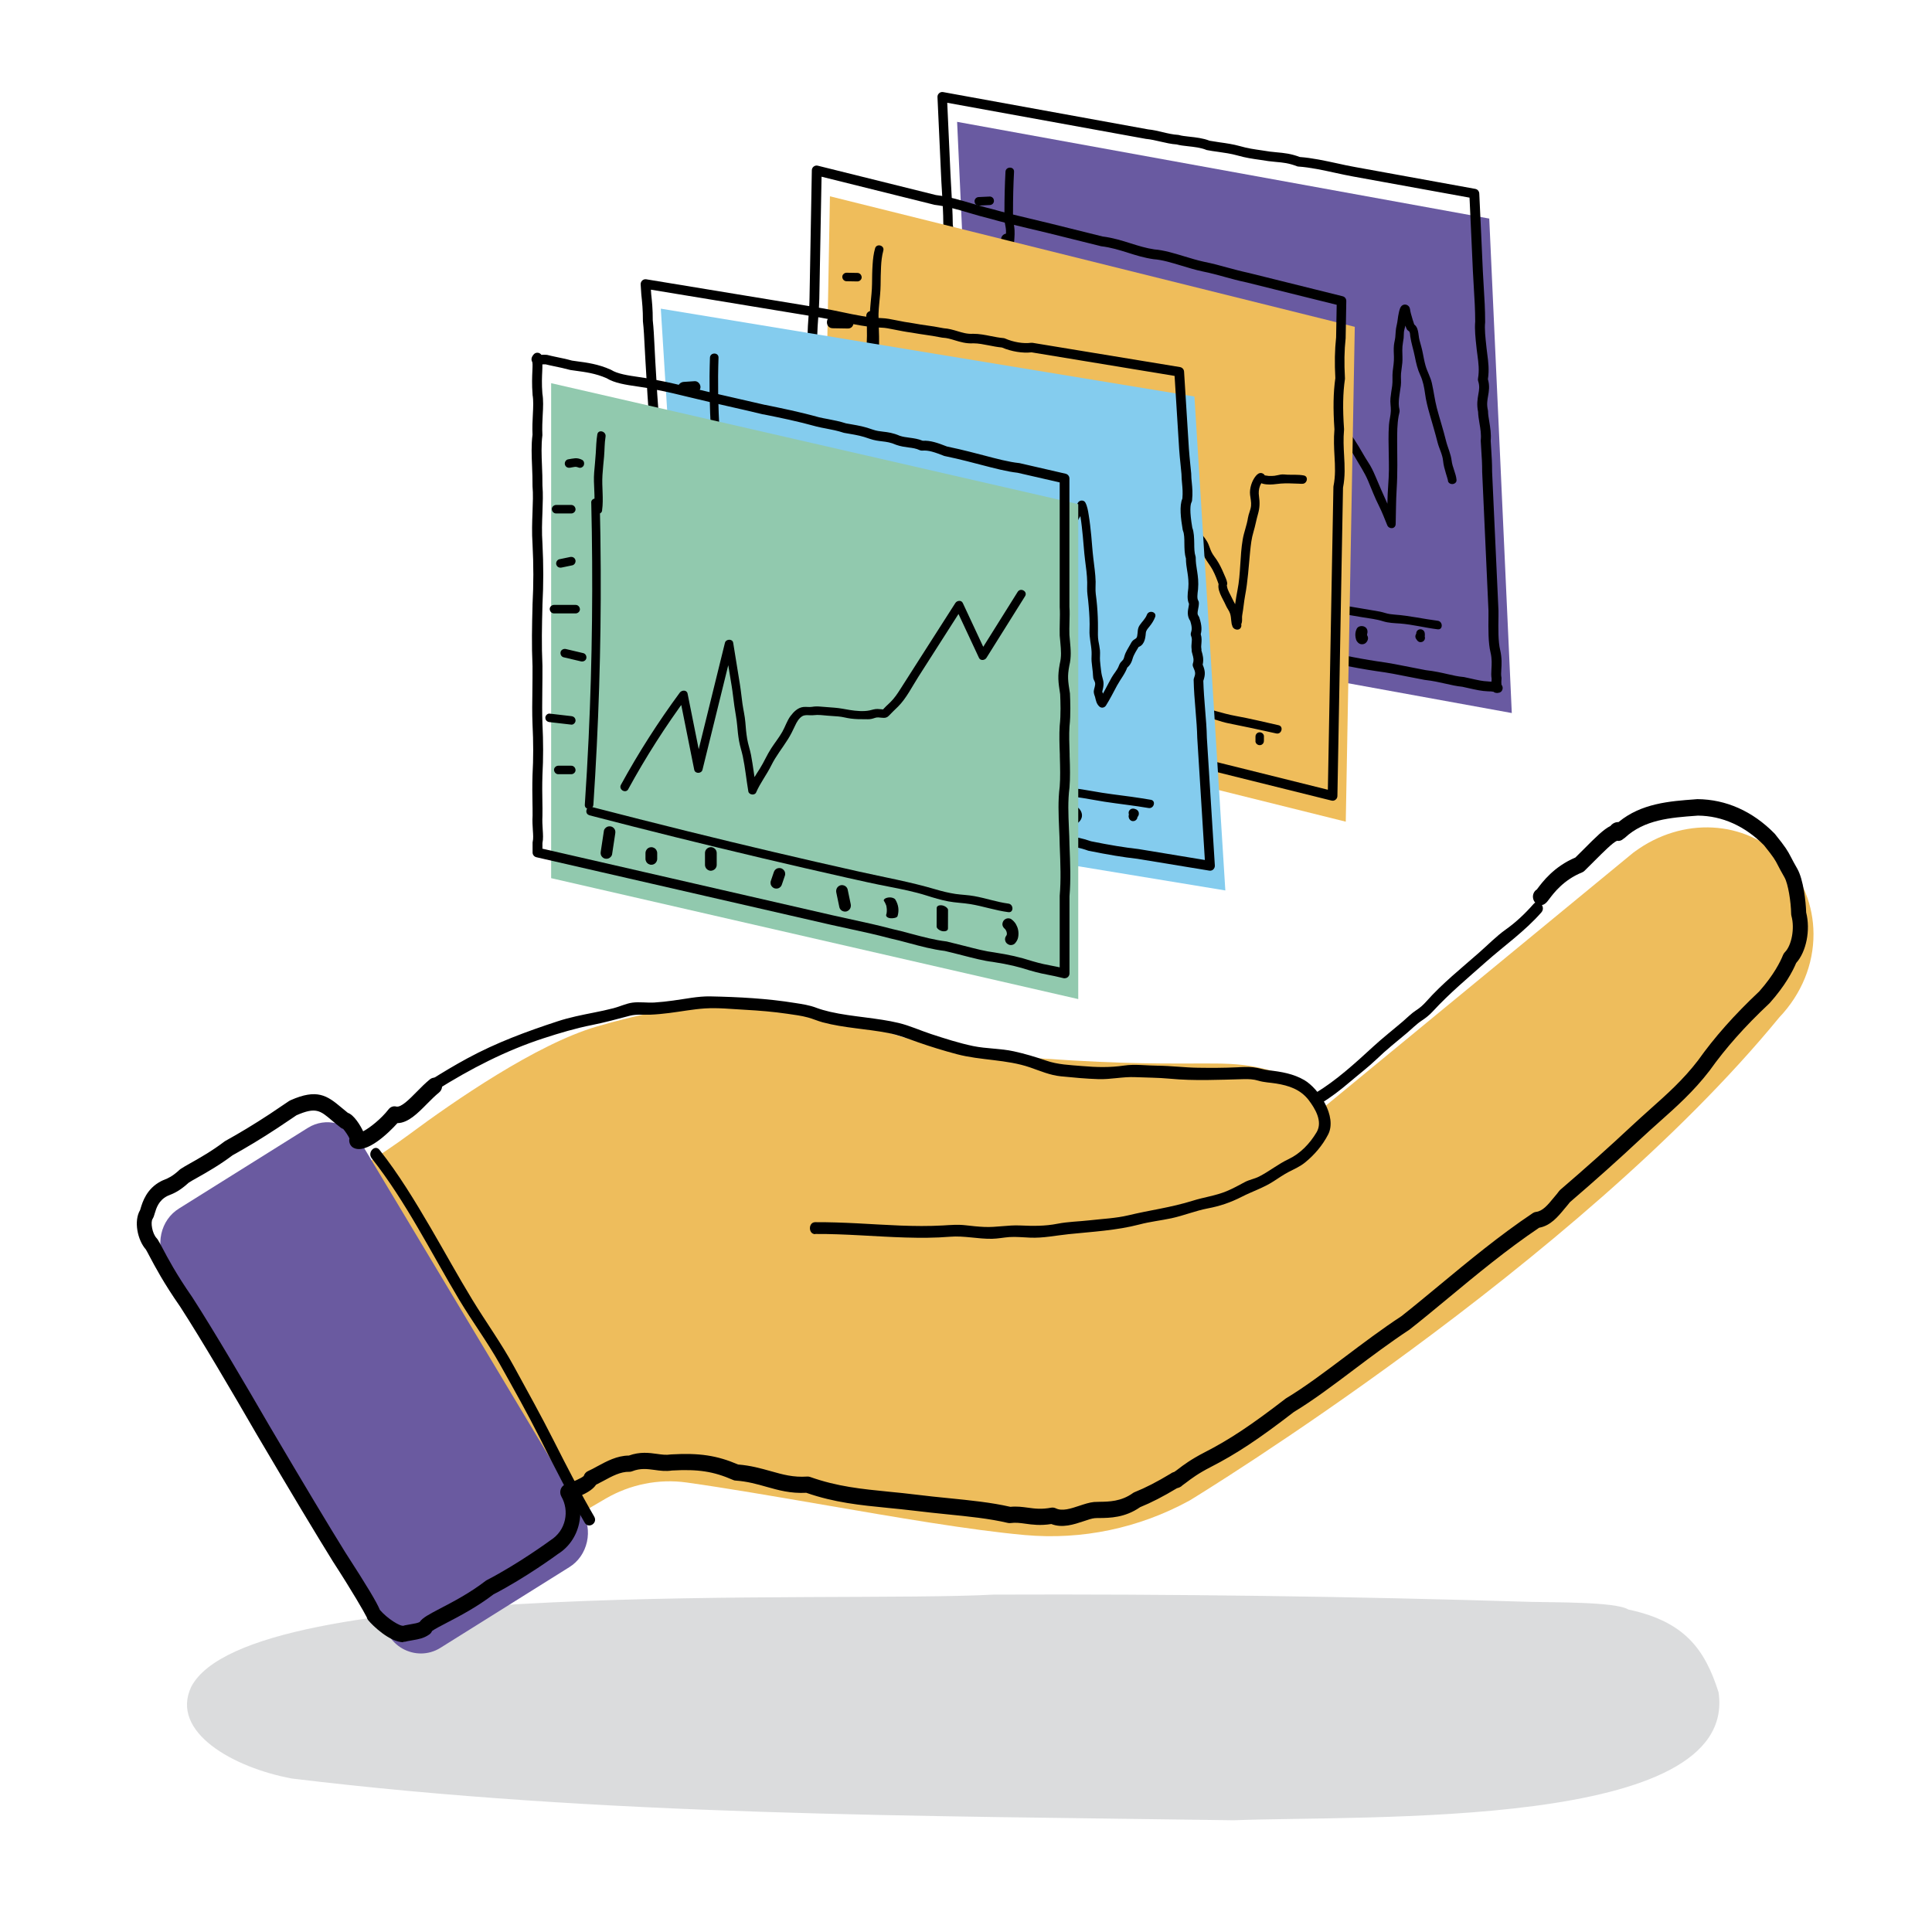 <?xml version="1.0" encoding="UTF-8"?>
<svg id="Layer_1" data-name="Layer 1" xmlns="http://www.w3.org/2000/svg" viewBox="0 0 300 300">
  <defs>
    <style>
      .cls-1 {
        opacity: .5;
      }

      .cls-2, .cls-3, .cls-4, .cls-5, .cls-6, .cls-7, .cls-8, .cls-9 {
        stroke-width: 0px;
      }

      .cls-3 {
        fill: #84ccee;
      }

      .cls-4 {
        fill: #b8babc;
      }

      .cls-5 {
        fill: #91c9ae;
      }

      .cls-6 {
        fill: #efbd5b;
      }

      .cls-7 {
        fill: #eebd5c;
      }

      .cls-8 {
        fill: #6a5aa0;
      }

      .cls-9 {
        fill: #695aa1;
      }
    </style>
  </defs>
  <g class="cls-1">
    <path class="cls-4" d="M266.86,262.79c-2.12-6.71-5.29-11.02-14.03-12.87-1.92-1.23-12.09-1.09-15.05-1.18-27.82-.86-55.67-1.24-83.5-1.13-25.42,1.35-115.58-2.92-124.59,14.32-3.31,7.04,6.57,12.57,15.64,14.24,48.14,5.85,97.57,5.77,146.25,6.48,20.69-.81,78.41,1.55,75.28-19.87Z"/>
  </g>
  <path class="cls-7" d="M277.04,133.49c-6.06-6.19-15.77-6.7-23.2-1.25-.09.06-.18.12-.26.19l-48.26,39.71c-1.09-1.56-2.55-2.98-4.36-4.26-1.05-.74-2.49-1.35-4.4-1.85-3.12-.82-5.93-.9-9.02-.89h-2.01c-6.76.02-13.75.04-29.07-1.17-10.08-.8-15.31-2.55-20.36-4.25-1.87-.63-3.81-1.28-5.94-1.86-11.51-3.15-23.08-2.68-37.5,1.54-9.38,2.74-22.28,11.67-29.13,16.76-8.02,5.95-25.6,16.13-25.78,16.23-.58.33-1.01.91-1.19,1.59s-.11,1.41.22,2.03l26.78,51.6c.45.86,1.27,1.34,2.12,1.34.39,0,.78-.1,1.15-.32l27.21-15.92c3.8-2.22,8.26-3.11,12.56-2.51,6.27.88,13.49,2.13,21.12,3.44,11.25,1.94,22.88,3.95,31.4,4.72,8.86.8,17.71-1.05,25.56-5.34.03-.02.06-.04.09-.05.6-.36,60.1-36.67,91.51-74.98,3.45-3.62,5.34-8.23,5.32-12.98-.02-4.38-1.68-8.58-4.56-11.53Z"/>
  <path class="cls-8" d="M90.38,234.71l-34.5-57.55c-1.7-2.84-5.32-3.75-8.07-2.03l-20.02,12.53c-1.4.87-2.37,2.27-2.74,3.93-.36,1.63-.09,3.3.76,4.71l34.5,57.55c1.12,1.87,3.07,2.9,5.05,2.9,1.03,0,2.08-.28,3.02-.87l20.02-12.53c1.4-.87,2.37-2.27,2.74-3.93.36-1.63.09-3.3-.76-4.71Z"/>
  <path class="cls-2" d="M62.67,255.01c-2.17,0-4.85-2.64-5.48-3.41-.12-.14-.2-.31-.25-.49-.34-.7-2.22-3.98-5.23-8.62-2.6-4.19-6.38-10.48-11.89-19.83-3.58-6.2-8.54-14.65-11.83-19.74-2.58-3.7-3.95-6.3-4.77-7.85-.24-.45-.42-.8-.57-1.05-1.29-1.45-1.92-4.42-.89-6.13.02-.07.05-.15.07-.24.3-1,.93-3.09,3.21-4.25.15-.08.32-.15.5-.22.54-.22,1.22-.49,2.36-1.55.05-.04.09-.08.14-.11.36-.24.88-.54,1.54-.91,1.42-.8,3.38-1.91,5.28-3.36.05-.03.09-.07.14-.09,2.17-1.2,4.49-2.6,6.88-4.17,1.06-.7,1.9-1.27,2.42-1.63.61-.42.68-.46.82-.52,4.09-1.81,5.65-.75,7.87,1.12.31.26.65.55,1.02.84.96.32,1.95,1.95,2.38,2.87,1.01-.52,2.8-1.93,3.96-3.43.29-.37.74-.53,1.17-.42.75.19,2.04-1.12,3.18-2.28.66-.67,1.35-1.37,2.07-1.95.52-.42,1.26-.3,1.65.27.39.57.28,1.37-.25,1.79-.62.5-1.25,1.14-1.87,1.76-1.44,1.46-2.92,2.96-4.59,2.99-1.33,1.49-4.8,4.85-6.8,3.84-.38-.19-.64-.59-.68-1.04-.01-.15,0-.29.03-.43-.18-.41-.66-1.12-.97-1.47-.13-.04-.26-.1-.37-.19-.52-.4-.98-.78-1.4-1.14-1.8-1.53-2.48-2.11-5.49-.79-.09.06-.26.17-.5.34-.53.36-1.38.94-2.46,1.65-2.41,1.59-4.76,3-6.96,4.22-2.01,1.52-4.09,2.7-5.48,3.48-.56.31-1.01.57-1.32.77-1.42,1.3-2.36,1.68-2.99,1.93-.12.05-.23.09-.33.14-1.36.69-1.71,1.87-1.97,2.73-.07.22-.12.41-.18.55-.04.1-.09.19-.14.27-.36.51-.06,2.31.63,3.01.06.06.11.13.16.2.19.3.42.74.74,1.33.79,1.5,2.11,4.01,4.62,7.62,3.34,5.17,8.32,13.66,11.92,19.87,5.49,9.32,9.26,15.59,11.84,19.75,3.45,5.34,4.88,7.74,5.38,8.95,1.14,1.33,3.13,2.59,3.68,2.45.07-.03.12-.04.19-.06.34-.07.65-.12.93-.17.65-.11,1.03-.18,1.37-.34.44-.67,1.49-1.21,3.24-2.13,1.94-1.01,4.6-2.4,7.03-4.28.06-.04.11-.08.18-.11,4.88-2.52,9.81-6.13,9.86-6.17,1.19-.75,1.96-1.86,2.25-3.17.27-1.24.08-2.53-.55-3.63-.19-.34-.23-.76-.1-1.13.13-.37.42-.66.77-.77,1.16-.37,2.43-.95,2.8-1.28.11-.35.35-.63.67-.77.45-.2.93-.46,1.44-.74,1.44-.78,3.06-1.66,4.9-1.67,1.73-.62,3.13-.43,4.36-.26.77.11,1.44.2,2.12.09.04,0,.07-.01.11-.01,4.35-.25,7.09.16,10.38,1.57,1.98.16,3.55.61,5.06,1.03,1.88.53,3.5.99,5.67.84.15-.01.3.01.44.06,4.22,1.5,7.97,1.87,12.3,2.3,1.35.13,2.74.27,4.19.45,1.76.22,3.44.39,5.06.55,3.38.34,6.58.66,9.55,1.34,1.02-.1,1.87.02,2.7.13,1.09.15,2.11.29,3.66,0,.23-.04.47,0,.69.1.99.5,2.36.04,3.68-.4.79-.26,1.54-.51,2.26-.58.29-.02.58-.02.9-.03,1.4-.02,3.31-.04,5.13-1.35.08-.06.16-.1.25-.14,1.7-.68,3.49-1.6,5.63-2.89.15-.12.35-.21.56-.27.16-.1.4-.28.62-.45.77-.59,1.93-1.47,4.06-2.57,3.84-1.96,7.26-4.23,12.61-8.36.03-.03.07-.05.11-.07,2.93-1.77,5.94-4.04,9.12-6.43,2.79-2.1,5.68-4.28,8.75-6.3,1.8-1.41,3.79-3.07,5.91-4.82,4.38-3.63,9.35-7.75,14.5-11.19.15-.1.32-.16.5-.18,1.01-.11,1.83-1.1,2.69-2.15.19-.23.37-.45.56-.67.06-.07.11-.14.16-.21l.17-.22c.05-.06.1-.12.16-.17,3.88-3.33,7.6-6.65,11.05-9.88.95-.89,1.9-1.73,2.84-2.58,2.67-2.38,5.19-4.62,7.5-7.63,2.57-3.61,5.6-7.04,9.52-10.73,2.27-2.57,3.29-4.64,3.69-5.65.07-.16.16-.31.28-.43,1.06-1.05,1.55-3.72,1.03-5.61-.03-.11-.05-.23-.05-.35-.03-1.86-.47-4.67-1.03-5.65-.5-.87-.79-1.42-1.01-1.85-.46-.9-.62-1.2-2.18-3.15-2.95-2.98-6.49-4.57-10.25-4.6l-.28.02c-3.95.29-8.03.59-11.06,3.41-.08.07-.16.13-.25.18-.26.25-.62.37-.98.3-.61.22-2.23,1.85-3.43,3.05-.52.52-1.06,1.07-1.62,1.61-.11.11-.24.19-.38.25-2.88,1.16-4.43,3.25-5.1,4.14-.38.51-.81,1.09-1.58.91-.44-.1-.8-.5-.91-.97-.14-.58.12-1.17.58-1.44.02-.03.05-.07.08-.11.77-1.03,2.55-3.43,5.89-4.84.49-.48.97-.96,1.43-1.42,1.7-1.71,2.96-2.97,4.03-3.49.19-.26.48-.46.81-.55.15-.04.3-.05.44-.05,3.53-2.92,7.95-3.24,11.87-3.53l.37-.03c4.47.04,8.58,1.88,11.97,5.33.03.03.06.06.08.09,1.68,2.09,1.93,2.53,2.5,3.62.21.41.48.93.96,1.76.96,1.69,1.34,5.18,1.38,6.79.69,2.74.03,6.09-1.55,7.85-.52,1.24-1.7,3.52-4.1,6.21-.02.03-.05.05-.08.08-3.82,3.59-6.76,6.91-9.27,10.43-2.48,3.23-5.2,5.65-7.84,8-.93.83-1.86,1.66-2.8,2.54-3.45,3.23-7.16,6.55-11.03,9.87l-.06.07c-.09.12-.18.23-.27.34-.18.2-.35.42-.53.63-1.02,1.24-2.17,2.63-3.93,2.94-4.97,3.34-9.81,7.35-14.09,10.9-2.13,1.76-4.14,3.43-6.04,4.92-3.09,2.04-5.95,4.19-8.71,6.27-3.21,2.42-6.24,4.7-9.26,6.53-5.44,4.2-8.95,6.52-12.92,8.55-1.95,1-3.01,1.81-3.72,2.35-.24.18-.45.34-.65.48-.24.26-.57.38-.85.45-2.15,1.29-3.97,2.23-5.72,2.94-2.36,1.65-4.72,1.67-6.29,1.69-.28,0-.53,0-.76.02-.44.04-1.07.25-1.74.48-1.48.49-3.29,1.1-5,.43-1.72.27-2.94.1-4.02-.05-.81-.11-1.51-.21-2.33-.1-.13.02-.26,0-.39-.02-2.88-.68-6.07-1-9.45-1.34-1.64-.17-3.34-.34-5.11-.56-1.43-.17-2.8-.31-4.14-.44-4.22-.42-8.22-.81-12.61-2.34-2.45.13-4.34-.41-6.19-.93-1.45-.41-2.96-.84-4.81-.97-.12,0-.25-.04-.36-.09-3.04-1.33-5.44-1.7-9.49-1.47-.98.15-1.86.03-2.71-.09-1.13-.15-2.19-.3-3.48.21-.14.06-.29.08-.44.08-1.35-.04-2.7.69-4,1.4-.38.21-.78.42-1.17.61-.34.53-1.11,1.2-2.83,1.88.44,1.32.51,2.75.2,4.14-.44,2.01-1.61,3.69-3.29,4.74-.13.1-4.99,3.67-10,6.26-2.57,1.97-5.29,3.39-7.29,4.43-.89.46-1.88.98-2.25,1.26-.09.22-.24.41-.43.54-.86.6-1.65.73-2.57.89-.24.04-.5.08-.78.14-.24.08-.49.12-.75.12ZM67.31,252.63s0,0,0,0c0,0,0,0,0,0Z"/>
  <path class="cls-2" d="M92.27,235.5c-2.22-3.82-4.25-7.76-6.25-11.72s-4.11-7.75-6.21-11.59c-1.97-3.62-4.35-6.89-6.48-10.39-2.23-3.66-4.29-7.43-6.45-11.13-2.46-4.2-4.96-8.34-7.95-12.12-.72-.91-1.93.41-1.21,1.31,5.3,6.71,9.17,14.57,13.58,21.96,2.02,3.37,4.34,6.5,6.27,9.93,2.15,3.83,4.32,7.7,6.3,11.63,2.22,4.41,4.45,8.81,6.92,13.06.59,1.01,2.07.08,1.48-.94h0Z"/>
  <path class="cls-2" d="M126.59,191.61c4.67-.03,9.32.41,13.99.55,2.31.07,4.63.07,6.94-.12,2.18-.18,4.34.36,6.53.32.9-.02,1.78-.2,2.68-.27,1.06-.07,2.14.05,3.2.09,2.07.09,3.97-.33,6.01-.54,3.67-.38,7.42-.57,11.01-1.51,1.63-.43,3.3-.61,4.95-.96,1.9-.41,3.75-1.17,5.64-1.53,1.87-.35,3.55-.92,5.27-1.8,1.64-.84,3.35-1.38,4.92-2.39.77-.5,1.54-1.03,2.35-1.46.91-.48,1.76-.82,2.58-1.49,1.43-1.16,2.7-2.64,3.57-4.33,1.45-2.8-1.46-7.14-3.69-8.45-1.69-.99-3.61-1.31-5.49-1.52-.82-.09-1.61-.38-2.43-.47s-1.66-.05-2.5,0c-2.03.1-4.1.1-6.13.07s-4.17-.3-6.26-.32c-1.7-.01-3.49-.27-5.18-.02-2.16.32-4.3.27-6.48.08-1.91-.16-3.83-.22-5.66-.86-1.67-.58-3.26-1.05-4.98-1.43-2.09-.46-4.24-.39-6.33-.82-2.2-.46-4.4-1.17-6.54-1.87-1.67-.55-3.3-1.3-5-1.71-1.7-.41-3.44-.63-5.17-.86-1.84-.24-3.7-.46-5.52-.88-.72-.17-1.44-.37-2.14-.63-1.04-.4-2.14-.56-3.23-.73-4.36-.71-8.79-.94-13.19-1.03-1.94-.04-3.89.4-5.81.65-.96.13-1.91.24-2.88.3-1.11.07-2.32-.13-3.42.02-.97.13-1.96.61-2.92.86-1.01.26-2.03.48-3.05.68-1.9.38-3.8.75-5.65,1.36-4.82,1.58-9.49,3.3-14.01,5.75-1.94,1.05-3.84,2.19-5.71,3.37-.95.6-.09,2.21.86,1.6,5.31-3.34,10.81-6.18,16.69-8.09,2.49-.81,4.97-1.55,7.54-2.06,1.97-.39,3.89-.92,5.83-1.43,1.04-.27,2.16-.13,3.22-.17.98-.04,1.95-.14,2.92-.26,1.85-.23,3.69-.59,5.54-.71,2.05-.13,4.17.1,6.23.21,2.2.12,4.39.3,6.57.62,1.07.16,2.18.29,3.22.58.77.21,1.5.54,2.28.75,3.34.89,6.81,1,10.2,1.66,1.59.31,3.05.89,4.58,1.43,2,.7,4.02,1.32,6.06,1.86,3.73.98,7.69.79,11.35,2.05,1.58.55,3.1,1.21,4.77,1.38,1.94.19,3.9.38,5.85.44,1.92.06,3.82-.4,5.71-.31,1.79.08,3.58.07,5.36.24,3.8.36,7.67.17,11.47.07.78-.02,1.54.01,2.29.24.9.27,1.83.29,2.76.44,1.93.31,3.77.9,5.05,2.57,1.02,1.34,2.21,3.33,1.24,4.98-1.06,1.79-2.56,3.34-4.36,4.19-1.6.75-3,1.9-4.57,2.7-.72.37-1.49.48-2.2.85-.94.5-1.88,1.03-2.86,1.43-1.71.71-3.52.93-5.26,1.48-1.66.52-3.37.9-5.07,1.24-1.65.32-3.27.63-4.9,1.02-1.97.47-4.03.55-6.03.78-1.65.19-3.35.21-4.98.53-1.98.39-3.83.36-5.84.27-1.85-.08-3.66.31-5.52.23-.98-.04-1.95-.15-2.92-.26-1.2-.14-2.32-.04-3.53.03-4.43.25-8.86-.1-13.28-.33-2.18-.11-4.36-.19-6.54-.18-1.1,0-1.1,1.87,0,1.86h0Z"/>
  <path class="cls-2" d="M205.08,171.35c1.58-.95,3.04-2.08,4.46-3.29s2.91-2.34,4.26-3.63c1.47-1.42,3.05-2.68,4.61-3.98.79-.66,1.53-1.43,2.38-1.99.64-.42,1.19-.86,1.72-1.44,2.54-2.76,5.42-5.16,8.2-7.63s6.05-4.77,8.63-7.71c.76-.87-.45-2.18-1.21-1.31-1.32,1.5-2.73,2.84-4.34,3.98-1.45,1.03-2.8,2.42-4.15,3.6-2.75,2.42-5.68,4.76-8.14,7.53-.49.55-.97.99-1.58,1.38-.75.48-1.39,1.15-2.08,1.74-1.52,1.3-3.1,2.53-4.58,3.89-2.83,2.6-5.79,5.31-9.04,7.26-.97.58-.1,2.18.86,1.6h0Z"/>
  <polygon class="cls-9" points="234.75 110.72 152.13 95.69 148.62 18.92 231.25 33.94 234.75 110.72"/>
  <path class="cls-2" d="M232.55,107.61s-.09,0-.14-.01c-.02,0-.04,0-.06,0-.12-.02-.28-.04-.43-.18-.19-.04-.48-.08-.85-.07-1.03-.04-1.85-.23-3.1-.51-.28-.06-.58-.13-.9-.2-.89-.09-1.71-.27-2.57-.47-.98-.22-1.98-.45-3.3-.6-.87-.16-1.68-.32-2.48-.48-1.57-.32-3.19-.64-5.01-.88-1.8-.26-3.67-.62-5.64-1-.99-.19-2-.39-3.01-.57l-14.01-2.55c-1.38-.13-2.54-.27-4.85-.88-1.35-.26-3.02-.57-4.71-.77-.04,0-.09-.01-.13-.03-.78-.24-1.64-.36-2.4-.47-.77-.11-1.44-.21-1.99-.4-.93,0-1.82-.24-2.67-.46-.6-.15-1.17-.3-1.69-.35-.04,0-.08-.01-.12-.02-1.54-.41-3.27-.73-4.01-.74-.05,0-.1,0-.14-.02-1.72-.36-3.47-.66-5.17-.95-.8-.14-1.57-.27-2.3-.4l-11.17-2.03c-.35-.06-.6-.36-.62-.71l-.55-12c0-.07,0-.13.02-.2.26-1.13.08-2.48-.11-3.9-.16-1.23-.33-2.5-.27-3.84-.06-.84-.15-1.69-.24-2.5-.07-.63-.14-1.26-.19-1.89l-.03-.39c-.12-1.38-.26-2.94.06-4.33.09-1.2-.05-2.31-.23-3.58l-.09-.67c0-.05,0-.11,0-.16l.03-.31c.13-1.5.25-2.91-.13-4.49-.03-.12-.03-.25,0-.37.17-.64.04-1.39-.1-2.19-.14-.79-.28-1.61-.15-2.44-.04-.7-.04-1.26-.05-1.81,0-.89-.02-1.66-.16-2.77,0-.06,0-.12,0-.18.3-2.9.18-5.6-.4-8.76,0-.04-.01-.09-.01-.13-.01-1.93-.12-3.73-.23-5.47-.05-.83-.1-1.63-.13-2.41l-.55-12c-.01-.23.08-.45.26-.6.17-.15.4-.22.63-.17l31.82,5.79c.75.07,1.52.25,2.25.43.84.2,1.63.38,2.38.42.06,0,.12.01.18.03.38.12.96.18,1.57.25,1.01.11,2.15.23,3.16.63.5.09,1.02.17,1.57.25,1.02.14,2.08.29,3.19.6,1.16.34,2.2.48,3.3.64.43.06.87.12,1.32.2.35.04.71.07,1.05.11,1.17.11,2.18.2,3.59.73,1.92.14,3.92.58,5.86,1,.95.21,1.85.41,2.73.56l18.65,3.39c.35.06.6.36.62.71l.35,7.55c.06,1.39.14,2.93.2,4.44.04.89.09,1.77.15,2.64.11,1.68.21,3.41.21,5.3,0,.03,0,.05,0,.08-.11,1.02.04,2.34.19,3.73l.03.29c.03.3.07.6.11.9.16,1.2.32,2.45.1,3.91.3,1.04.16,1.86.03,2.59-.12.68-.24,1.33-.03,2.23.01.05.02.11.02.16,0,.45.09,1.01.19,1.59.15.91.32,1.95.22,3.01.02.39.05.82.08,1.27.07,1.08.15,2.3.14,3.51l.99,21.56v.84c-.03,2.04-.06,3.97.27,5.32.28,1.23.22,2.22.17,3.01-.03.47-.05.88.01,1.15.02.08.03.16.02.25-.04.41-.03.75,0,.97.05.05.09.11.12.18.12.27.07.6-.12.82-.1.11-.28.25-.57.25ZM232.45,106.85h0,0ZM232.68,106.13l-.23.71.23-.71s0,0,0,0ZM231.17,105.83c.12,0,.27,0,.43.02,0-.14.01-.3.02-.47-.09-.46-.06-.94-.03-1.48.04-.74.1-1.57-.14-2.58-.37-1.53-.34-3.55-.32-5.69v-.8s-.98-21.56-.98-21.56c.01-1.19-.07-2.38-.14-3.43-.03-.48-.06-.94-.08-1.35,0-.04,0-.08,0-.12.1-.88-.05-1.78-.2-2.66-.1-.62-.2-1.2-.21-1.75-.24-1.16-.09-2,.04-2.75.13-.71.22-1.26-.03-2.03-.04-.12-.05-.24-.03-.37.23-1.32.08-2.45-.08-3.64-.04-.31-.08-.62-.12-.93l-.03-.29c-.16-1.46-.31-2.85-.2-4.02,0-1.83-.11-3.53-.21-5.17-.06-.88-.11-1.77-.15-2.67-.07-1.51-.14-3.05-.2-4.44l-.32-6.96-18.06-3.28c-.9-.16-1.81-.36-2.78-.57-1.92-.42-3.9-.85-5.75-.98-.07,0-.15-.02-.22-.05-1.27-.49-2.16-.57-3.29-.67-.35-.03-.72-.07-1.12-.12-.48-.08-.9-.14-1.32-.2-1.15-.16-2.24-.32-3.5-.68-1-.28-2.01-.42-2.99-.56-.6-.08-1.16-.16-1.72-.27-.05,0-.1-.02-.14-.04-.83-.34-1.89-.46-2.82-.56-.65-.07-1.26-.14-1.76-.28-.85-.05-1.72-.26-2.56-.45-.73-.17-1.43-.33-2.09-.4-.02,0-.04,0-.06,0l-30.92-5.62.5,11.05c.04.77.08,1.57.13,2.39.1,1.74.21,3.54.23,5.49.59,3.24.72,6.04.42,9.04.15,1.15.15,1.99.16,2.87,0,.55.01,1.12.05,1.82,0,.06,0,.11,0,.17-.1.6.01,1.29.14,2.02.15.86.3,1.75.11,2.64.39,1.75.25,3.29.12,4.79l-.02.23.08.58c.18,1.33.35,2.58.23,3.97,0,.04,0,.08-.02.11-.28,1.16-.16,2.55-.04,3.9l.03.39c.05.62.12,1.24.19,1.85.09.84.19,1.71.25,2.6,0,.03,0,.06,0,.09-.06,1.21.1,2.43.26,3.6.2,1.52.39,2.96.11,4.33l.52,11.3,10.58,1.92c.72.13,1.49.26,2.28.4,1.69.29,3.43.59,5.15.95,1.03.03,2.89.41,4.24.77.62.07,1.25.23,1.86.39.8.21,1.63.42,2.41.41.1,0,.2.02.29.05.42.16,1.09.26,1.8.36.79.11,1.68.24,2.55.5,1.72.21,3.4.51,4.81.79,2.26.6,3.32.73,4.68.85.02,0,.04,0,.06,0l14.05,2.55c1.02.19,2.03.38,3.03.57,1.95.38,3.79.73,5.55.99,1.86.25,3.51.58,5.1.9.8.16,1.59.32,2.41.47,1.35.15,2.45.4,3.41.62.87.2,1.61.37,2.43.44.03,0,.06,0,.09.01.35.08.67.15.96.21,1.21.27,1.93.44,2.79.47.02,0,.05,0,.07,0Z"/>
  <path class="cls-2" d="M155.45,37.14c-.19,3.57.44,7.27.77,10.83.33,3.62.36,7.59.4,11.27.09,8.23.15,16.52-.02,24.79-.02,1.18,1.81,1.18,1.83,0,.17-8.27.16-16.56.02-24.79-.06-3.49-.04-7.19-.33-10.65-.31-3.76-1.04-7.7-.84-11.45.06-1.18-1.77-1.17-1.83,0h0Z"/>
  <path class="cls-2" d="M157.56,85.66c3.49.74,6.97,1.46,10.46,2.17.77.16,1.54.32,2.31.47.87.16,1.76.23,2.62.43.72.17,1.39.42,2.13.53s1.47.18,2.19.44c1.28.47,2.87.87,4.25.83.46-.02.95-.17,1.4-.02.32.1.56.33.88.42.42.12.84.25,1.26.39.7.23,1.26.23,1.98.24.67.02,1.4.24,2.06.35,1.33.23,2.54.78,3.91.87.7.05,1.31.08,2,.24.74.17,1.43.29,2.19.3,1.14,0,2,.81,3.17.6l-.51-.07c.72.43,1.52.53,2.34.55.95.03,1.85.18,2.79.34,2.19.38,4.39.74,6.58,1.11,1.07.18,2.16.29,3.19.62.86.27,1.76.29,2.64.35,1.95.15,3.89.66,5.84.9.85.11.84-1.23,0-1.33-2.22-.28-4.39-.79-6.63-.95-.51-.04-1.01-.1-1.5-.25-.6-.19-1.19-.29-1.82-.39-1.28-.21-2.57-.43-3.85-.65s-2.46-.42-3.69-.63c-1.04-.18-2.09-.42-3.14-.45-.5-.01-1.01,0-1.49-.12-.22-.06-.39-.17-.59-.26-.24-.09-.39-.05-.63-.05-.62,0-1.21-.45-1.82-.58-.43-.09-.84-.06-1.27-.07-.52-.02-1.04-.17-1.54-.29-.91-.22-1.78-.19-2.7-.3-.97-.13-1.82-.56-2.77-.73-.5-.09-1-.16-1.5-.26-.29-.05-.59-.12-.88-.17-.32-.06-.59.02-.91.01-1.04,0-2.1-.63-3.05-.99-.78-.3-1.52-.04-2.32-.1-1.07-.08-2.24-.31-3.25-.68s-2.09-.43-3.18-.66c-.64-.14-1.25-.38-1.89-.51s-1.3-.18-1.95-.3c-1.43-.25-2.85-.57-4.26-.86-2.9-.59-5.8-1.2-8.7-1.81-.83-.18-1.19,1.1-.35,1.28h0Z"/>
  <path class="cls-2" d="M157.45,38.13c.02-.78.13-1.56.09-2.35-.02-.49-.11-.95-.19-1.43s-.05-1.01-.05-1.51c0-2.06.05-4.12.16-6.17.04-.86-1.29-.85-1.33,0-.11,2.06-.16,4.11-.16,6.17,0,.48-.03.99.02,1.47s.2.97.22,1.47c.03.79-.07,1.56-.09,2.35-.03.86,1.3.85,1.33,0h0Z"/>
  <path class="cls-2" d="M163.46,81.33c2.49-5.09,5.32-10,8.47-14.71l-1.21-.16c.5,2.01,1,4.03,1.5,6.04.44,1.77.99,3.54,1.32,5.34.13.7,1.08.56,1.28,0,.52-1.47.64-2.99.9-4.51.29-1.69.66-3.37,1-5.05.66-3.34,1.33-6.69,1.99-10.03h-1.28c.84,4.06,1.77,8.11,2.5,12.19.16.92.3,1.84.48,2.75s.48,1.75.57,2.66c.08.84.12,1.73.4,2.53s.7,1.43.68,2.26c-.01.42.44.77.84.64.86-.27,1.25-1.05,1.4-1.89.07-.39.3-.66.39-1.05.03-.14.01-.3.06-.43.09-.26.3-.34.44-.56.2-.32.2-.7.42-1.02.14-.21.39-.37.51-.6.09-.17.05-.32.08-.5.12-.72.94-1.11.98-1.85l-.19.47c.43-.49.57-1.08.88-1.64.37-.66.68-1.36,1.06-2.03.35-.63.66-1.35,1.39-1.61s1.64-.11,2.41-.08c1.77.06,3.55.13,5.32.19,1.58.06,3.39.38,4.9-.21,1.14-.44,1.81-1.28,2.31-2.37.26-.56.31-.69.88-.39.64.34,1.19.74,1.64,1.31.98,1.23,1.83,2.57,2.61,3.94.7,1.24,1.5,2.39,2.05,3.71.55,1.31,1.04,2.61,1.68,3.87.49.97.88,2.01,1.29,3.01.27.67,1.29.62,1.31-.18.05-1.79.04-3.58.15-5.36.16-2.51.1-5,.08-7.51,0-1.28,0-2.58.22-3.85.04-.26.14-.53.16-.79.01-.24-.07-.46-.1-.69-.08-.6,0-1.24.08-1.84.07-.48.15-.96.21-1.45.08-.62-.02-1.25.03-1.88.05-.55.15-1.1.2-1.65.06-.65,0-1.29,0-1.94,0-.41.03-.82.1-1.22.1-.51.14-.91.14-1.42,0-.57.27-1.12.34-1.69.05-.38.08-.74.17-1.11.02-.1.04-.19.07-.29.08-.3.17-.25-.04-.15l-.51.07-.27-.17-.07-.51c-.11.58.16,1.25.32,1.79.13.45.24,1.07.49,1.47.09.15.28.2.36.33.11.17.11.49.13.68.15,1.09.51,2.13.72,3.21.2,1.01.41,1.93.84,2.86.42.89.61,1.89.74,2.85.14,1.08.42,2.16.72,3.21.41,1.45.85,2.89,1.22,4.36.24.96.77,1.89.86,2.87.06.66.24,1.29.43,1.93.07.23.14.46.21.69.02.07.14.54.12.35l1-.57h-.01c-.75-.41-1.43.74-.67,1.14h.01c.41.22,1.05-.04,1-.57-.09-1.01-.64-1.96-.76-2.98-.13-1.09-.62-2.05-.88-3.11-.42-1.71-.97-3.38-1.42-5.08-.33-1.28-.48-2.58-.77-3.86-.22-.97-.73-1.8-.99-2.74-.18-.64-.3-1.31-.43-1.97-.13-.68-.32-1.29-.5-1.96-.23-.88-.07-2.1-1.04-2.57l.31.4c-.22-.65-.44-1.31-.61-1.97-.04-.17-.1-.38-.12-.52.04.25.01-.05,0-.08-.03-.15-.05-.28-.13-.41-.22-.35-.67-.49-1.04-.28-.4.23-.5.81-.59,1.22-.15.64-.17,1.29-.33,1.92s-.15,1.2-.21,1.82c-.04.42-.17.83-.21,1.26-.06.61-.02,1.22,0,1.83.02.74-.1,1.47-.19,2.21-.09.75.02,1.51-.08,2.25-.09.64-.21,1.28-.27,1.93-.07.68.08,1.32.06,1.99s-.24,1.43-.29,2.12c-.06.76-.07,1.53-.07,2.29,0,1.57.07,3.13.06,4.7-.01,1.69-.22,3.37-.23,5.05,0,1.12-.03,2.24-.06,3.37l1.31-.18c-.42-1.03-.84-2.07-1.31-3.08-.64-1.38-1.22-2.77-1.82-4.17-.32-.75-.67-1.49-1.12-2.16-.52-.79-.96-1.61-1.45-2.42-.46-.76-.94-1.5-1.46-2.21-.48-.66-.97-1.45-1.65-1.91-.93-.63-2.31-1.64-3.32-.58-.41.44-.55,1.07-.86,1.57-.54.86-1.44,1.2-2.43,1.23-2.07.05-4.17-.14-6.24-.21-.96-.03-1.92-.07-2.88-.1-.87-.03-1.77-.07-2.58.3-.86.4-1.29,1.18-1.73,1.97s-.93,1.67-1.31,2.53c-.08.18-.14.38-.22.56-.1.2-.27.36-.36.55l-.07.16c-.04.25-.03.24.04-.04-.06.08-.12.17-.19.25-.45.6-.9,1.19-.85,1.98l.19-.47c-.33.36-.65.72-.85,1.18-.09.21-.14.41-.26.59-.15.23-.32.38-.42.65-.07.2-.08.39-.12.6-.06.26-.22.43-.31.67-.15.39-.07,1.24-.56,1.4.28.21.56.43.84.64.02-.79-.25-1.47-.55-2.19-.35-.84-.43-1.7-.52-2.6s-.32-1.65-.51-2.5c-.22-.99-.37-2-.55-3-.73-4.17-1.69-8.31-2.54-12.45-.13-.63-1.16-.64-1.28,0-.66,3.34-1.33,6.69-1.99,10.03-.33,1.64-.68,3.27-.97,4.92-.28,1.56-.39,3.13-.92,4.64h1.28c-.33-1.8-.88-3.56-1.32-5.34-.5-2.01-1-4.03-1.5-6.04-.15-.59-.91-.61-1.21-.16-3.15,4.71-5.98,9.62-8.47,14.71-.37.77.77,1.44,1.15.67h0Z"/>
  <path class="cls-2" d="M151.99,31.92c.56-.03,1.12-.05,1.69-.08.18,0,.34-.07.47-.19.12-.12.2-.3.19-.47s-.06-.35-.19-.47-.29-.2-.47-.19l-1.69.08c-.18,0-.34.07-.47.19-.12.12-.2.3-.19.47s.06.35.19.47.29.2.47.19h0Z"/>
  <path class="cls-2" d="M150.54,39.31c.37-.1.71-.08,1.08-.05.44.03.84.01,1.28-.06.49-.08.76-.69.64-1.13-.14-.52-.64-.72-1.13-.64-.35.05-.71-.01-1.06-.03-.44-.02-.87.03-1.3.14-1.14.3-.66,2.06.49,1.76h0Z"/>
  <path class="cls-2" d="M151.81,47.59s.1-.05.15-.08c-.09.04-.08.04.02,0,.09-.02.17-.05.26-.07.11-.03.23-.04.34-.06.21-.04-.15.02.1-.01.48-.06,1.12-.15,1.22-.75.08-.49-.13-.98-.64-1.13-.44-.12-1.05.15-1.13.64h0c.08-.12.16-.26.24-.39.15-.13.49-.27.26-.19-.17.06.23-.03,0,0s-.42.05-.63.09c-.39.07-.77.18-1.12.38-.43.24-.57.83-.33,1.25.25.43.82.57,1.25.33h0Z"/>
  <path class="cls-2" d="M150.42,54.83c.55.16,1.09.34,1.67.35.75.01,1.49-.25,2.19-.5,1.1-.4.63-2.16-.49-1.76-.53.19-1.12.45-1.7.44-.36,0-.79-.17-1.18-.28-1.13-.33-1.62,1.44-.49,1.76h0Z"/>
  <path class="cls-2" d="M152.4,61.58c.87.29,1.84.29,2.73.51,1.14.28,1.63-1.49.49-1.76-.89-.22-1.86-.22-2.73-.51-1.12-.38-1.6,1.39-.49,1.76h0Z"/>
  <path class="cls-2" d="M151.22,71.63c.77-.46,1.92.07,2.68.33,1.12.38,1.6-1.39.49-1.76-1.31-.44-2.81-.91-4.09-.14-1.01.61-.09,2.19.92,1.58h0Z"/>
  <path class="cls-2" d="M152.48,79.77c.67-.05,1.35-.06,2.02-.09.49-.02.91-.4.91-.91,0-.48-.42-.94-.91-.91-.67.03-1.35.04-2.02.09-.49.03-.91.4-.91.91,0,.47.42.95.91.91h0Z"/>
  <path class="cls-2" d="M156.71,88.41c-.08.79-.17,1.58-.25,2.37-.05.49.46.91.91.91.54,0,.86-.42.91-.91l.25-2.37c.05-.49-.46-.91-.91-.91-.54,0-.86.42-.91.91h0Z"/>
  <path class="cls-2" d="M161.55,90.56l.03.67c.02.48.41.94.91.91.48-.02.94-.4.91-.91l-.03-.67c-.02-.48-.41-.94-.91-.91-.48.02-.94.4-.91.91h0Z"/>
  <path class="cls-2" d="M168.33,90.49c0,.05.02.15,0,.04,0,.07.01.14.01.21,0,.11,0,.22,0,.33,0,.18-.01.35,0,.53.06.47.38.94.91.91.45-.02.98-.41.91-.91-.02-.2,0-.4,0-.6,0-.33-.03-.66-.09-.99-.08-.47-.69-.78-1.13-.64-.51.17-.72.62-.64,1.13h0Z"/>
  <path class="cls-2" d="M176.18,92.26c-.01.19.03-.24,0-.01.03-.19.08-.19.03-.09-.07.12.17-.21.05-.06-.05.06-.14.16-.19.25-.22.38-.22.77-.14,1.19.08.47.68.78,1.13.64.51-.16.73-.62.64-1.13.06.31-.02,0,.01-.02l-.02.17c.03-.09,0-.05-.06.12,0,0,.04-.07.05-.08-.11.14-.14.18-.09.11.03-.04.06-.08.09-.12.22-.29.32-.6.34-.96.03-.48-.44-.94-.91-.91-.52.02-.88.4-.91.91h0Z"/>
  <path class="cls-2" d="M183.39,92.38c.16.25.32.49.46.76.03.06.06.12.09.18-.09-.19,0,.01.01.05.03.08.01.24,0-.02,0-.33.32-.66.65-.68-.49.02-.91.41-.91.91,0,.48.42.93.91.91.87-.03,1.33-.78,1.11-1.59-.14-.52-.46-1.01-.76-1.45-.27-.41-.81-.59-1.25-.33-.41.24-.6.84-.33,1.25h0Z"/>
  <path class="cls-2" d="M188.86,93.14c.17.34.1.88.12,1.25.03.64.09,1.27.2,1.91.2,1.16,1.97.67,1.76-.49-.21-1.17.04-2.5-.5-3.59-.52-1.06-2.1-.13-1.58.92h0Z"/>
  <path class="cls-2" d="M194.51,95.04c.32,1.01.75,2.03.77,3.1.02,1.18,1.85,1.18,1.83,0-.02-1.25-.46-2.41-.84-3.59-.35-1.12-2.12-.64-1.76.49h0Z"/>
  <path class="cls-2" d="M202.51,97.25c.26.35.34.65.28.97-.09.48.14.99.64,1.13.45.12,1.03-.15,1.13-.64.16-.83.04-1.69-.46-2.38-.29-.4-.8-.6-1.25-.33-.39.23-.62.85-.33,1.25h0Z"/>
  <path class="cls-2" d="M210.66,97.65c-.2.44-.25.84-.17,1.32.03.2.1.46.22.62.15.2.3.35.55.42.22.06.51.03.7-.09.38-.24.64-.84.33-1.25-.08-.1.06.18.05.12-.01-.07-.04-.13-.06-.2,0-.03-.03-.16,0,0,.02.16,0-.01,0-.05-.01-.12.01.02-.02.06,0-.01.1-.28-.02-.02.2-.44.14-1-.33-1.25-.4-.21-1.04-.14-1.25.33h0Z"/>
  <path class="cls-2" d="M219.92,98.37c.01.1.02.2,0,.29l.02-.18s0,.05-.02.08l.07-.16s0,.02-.02.03l.1-.13s-.01.01-.02.02l.13-.1s-.01,0-.02.01l.16-.07s-.02,0-.02,0l.18-.02c-.07,0-.14,0-.21.03,0,0-.15.06-.16.07-.05.03-.1.06-.14.1-.08.08-.14.18-.17.3-.03.12-.03.25,0,.36.04.15.13.26.22.38.04.08.1.14.17.19.06.06.14.1.23.12.09.03.18.03.27.01.09,0,.17-.03.25-.08.14-.09.27-.23.31-.4l.02-.18c0-.12-.03-.23-.09-.34-.04-.05-.07-.1-.11-.15-.01-.02-.03-.04-.04-.07l.07.16s0,0,0,0l.02.18s0,0,0,0l-.02.18s0,0,0,0l-.07.16s0,0,0,0l-.1.13s0,0,0,0l-.13.1s0,0,0,0l-.16.07s0,0,0,0l-.18.02c.07,0,.15-.01.22-.03.19-.05.35-.18.45-.34.13-.22.14-.48.11-.73,0-.09-.02-.18-.06-.26-.03-.08-.07-.15-.14-.21-.06-.06-.13-.11-.21-.14-.08-.04-.16-.06-.26-.06l-.18.02c-.11.03-.21.09-.29.17l-.1.13c-.06.1-.09.22-.09.34h0Z"/>
  <polygon class="cls-6" points="208.97 127.59 127.47 107.32 128.87 30.48 210.37 50.75 208.97 127.59"/>
  <path class="cls-2" d="M206.92,124.33c-.06,0-.12,0-.18-.02l-22.53-5.6c-.5-.12-.97-.29-1.43-.44-.89-.3-1.72-.59-2.77-.62-.04,0-.08,0-.12-.01-1.02-.19-1.69-.46-2.33-.73-.6-.25-1.16-.48-2.04-.67-.08-.02-.15-.05-.22-.09-.86-.5-2.57-.63-3.94-.73l-.55-.04c-1.32-.15-2.59-.51-3.81-.86-.38-.11-.76-.22-1.15-.32l-.9-.24c-1.31-.35-2.55-.69-3.63-.93-2.29-.42-4.64-1.06-6.91-1.68-.77-.21-1.53-.41-2.27-.61l-8.49-2.11c-.92-.23-1.81-.47-2.68-.71-1.64-.45-3.18-.87-4.65-1.12-.02,0-.05,0-.07-.02-1.17-.32-2.14-.53-2.99-.73-1.03-.23-1.92-.43-2.86-.73-.9-.34-1.62-.44-2.25-.54-.57-.08-1.08-.16-1.54-.38-.09,0-.18,0-.26.02-.43.03-1.34.1-1.64-.89-.08-.24-.02-.5.13-.7-.06-.3-.14-.67-.14-1.03,0-.35.03-.75.06-1.18.06-.88.13-1.87.02-2.93,0-.03,0-.06,0-.09l.26-14.23c.02-.93,0-1.87,0-2.83-.02-2-.03-4.08.17-6.21.1-2.39.22-6.02.17-9.44,0-1.25.06-2.5.11-3.71.09-2.02.17-3.92.06-5.78-.29-2.27-.14-4.31,0-6.28.07-.95.14-1.85.15-2.76l.36-19.92c0-.23.11-.44.29-.58.18-.14.42-.19.64-.13l18.35,4.56c1.95.24,3.79.78,5.58,1.31.96.28,1.96.58,2.95.81,2.14.61,4.06,1.06,6.09,1.54,1.01.24,2.03.48,3.08.74l8.17,2.03c1.6.2,3.01.64,4.37,1.07,1.24.39,2.4.75,3.69.94,1.42.11,2.97.57,4.61,1.07,1.02.31,2.07.63,3.09.85,1.33.27,2.41.56,3.56.88,1.03.28,2.1.57,3.38.85,1.73.44,3.02.76,4.23,1.05l10.34,2.57c.34.08.58.39.57.75l-.1,5.69s0,.04,0,.07c-.21,1.92-.24,3.83-.11,6.19,0,.05,0,.1,0,.15-.32,2.19-.36,4.58-.14,7.76,0,.04,0,.08,0,.12-.13,1.43-.06,2.73.01,3.99.09,1.66.18,3.24-.17,5.01l-.87,47.87c0,.23-.11.44-.29.58-.13.1-.29.16-.46.16ZM180.11,116.14c1.25.04,2.22.38,3.16.7.44.15.86.3,1.3.41l21.62,5.38.86-46.99s0-.09.01-.14c.33-1.61.25-3.11.16-4.69-.07-1.29-.14-2.63-.01-4.15-.22-3.22-.18-5.67.14-7.94-.13-2.4-.09-4.36.12-6.33l.09-5.06-9.75-2.42c-1.21-.3-2.5-.62-4.21-1.05-1.29-.27-2.38-.57-3.43-.86-1.12-.31-2.18-.6-3.47-.86-1.09-.23-2.17-.56-3.22-.88-1.56-.47-3.03-.92-4.35-1.01-1.46-.21-2.74-.61-3.97-1-1.37-.43-2.66-.83-4.15-1.01-.03,0-.06,0-.09-.02l-8.21-2.04c-1.04-.26-2.05-.5-3.06-.73-1.96-.46-3.98-.94-6.13-1.55-1-.24-2.01-.54-3-.83-1.82-.54-3.54-1.04-5.38-1.26-.03,0-.06,0-.09-.02l-17.48-4.35-.35,18.98c-.02.95-.09,1.91-.16,2.84-.14,1.9-.29,3.86-.01,6.03.11,1.98.03,4.01-.06,5.98-.05,1.19-.1,2.43-.11,3.64.05,3.44-.07,7.09-.17,9.54-.19,2.09-.18,4.13-.16,6.09,0,.97.02,1.93,0,2.87l-.26,14.19c.12,1.18.04,2.27-.02,3.15-.03.4-.05.76-.05,1.07,0,.23.06.52.12.79.02.1.04.21.06.32.14,0,.29-.01.44,0,.13,0,.25.04.36.11.25.15.66.21,1.18.29.67.1,1.5.22,2.52.6.85.27,1.71.46,2.7.68.86.19,1.84.41,3.02.73,1.52.26,3.09.69,4.75,1.14.86.23,1.74.47,2.65.7l8.49,2.11c.76.2,1.52.4,2.29.61,2.24.61,4.57,1.24,6.82,1.65,1.14.26,2.39.59,3.72.95l.9.24c.39.1.78.22,1.17.32,1.22.35,2.37.67,3.55.81l.51.04c1.56.12,3.32.25,4.48.87.96.21,1.62.49,2.2.73.61.25,1.14.48,1.96.63Z"/>
  <path class="cls-2" d="M134.52,49.16c.37,3.95-.4,8.03-.03,11.97.26,2.76,0,6.03-.18,8.82-.57,8.64-.91,17.36-1.64,26.07-.1,1.17,1.73,1.17,1.83,0,.73-8.69,1.26-17.37,1.69-26,.14-2.73.41-5.59.28-8.29-.19-4.16.26-8.44-.12-12.58-.11-1.16-1.94-1.17-1.83,0h0Z"/>
  <path class="cls-2" d="M133.57,97.67c9.32,2.61,18.68,5.06,28.05,7.48,1.02.26,1.94.7,3,.87.43.07.89.2,1.33.22.52.02.96-.04,1.47.12.82.26,1.54.76,2.38.99s1.74.26,2.59.51,1.57.64,2.43.75c1.01.13,2,.37,3,.58,2.04.41,4.06.83,6.04,1.46,1.09.35,2.25.4,3.36.66,1.17.27,2.27.75,3.46.99,2.51.5,5,1.03,7.5,1.59.83.19,1.19-1.1.35-1.28-2.22-.49-4.43-1.04-6.66-1.44-2.08-.37-4.02-1.13-6.11-1.47-1-.16-1.91-.49-2.88-.76s-2.02-.49-3.04-.68c-1.01-.2-2.04-.39-3.04-.63-.49-.11-.91-.3-1.41-.31-.53-.01-1.01-.14-1.5-.31-.76-.28-1.47-.54-2.28-.66-.94-.15-1.79-.33-2.66-.74-.77-.37-1.54-.7-2.41-.72-.99-.02-2.04-.11-2.98-.45-.5-.18-.95-.38-1.47-.52s-1.06-.27-1.59-.4c-1.17-.29-2.34-.6-3.52-.9-2.34-.61-4.67-1.22-7.01-1.84-5.37-1.42-10.72-2.88-16.07-4.38-.83-.23-1.18,1.05-.35,1.28h0Z"/>
  <path class="cls-2" d="M136.45,50.18c-.18-1.97.27-3.94.29-5.91,0-.95.03-1.91.07-2.86.04-.84.13-1.68.35-2.49.23-.82-1.05-1.18-1.28-.35-.23.81-.33,1.66-.38,2.49-.07,1-.08,2.02-.09,3.02-.02,2.03-.48,4.07-.3,6.1.08.85,1.41.85,1.33,0h0Z"/>
  <path class="cls-2" d="M139.72,93.68c1.55-2.7,3.19-5.35,4.93-7.94,1.43-2.11,3.06-4.07,4.47-6.2h-1.15c.38.71.31,1.6.38,2.38.09.9.33,1.79.49,2.68.38,2.11.76,4.21,1.14,6.32.12.66,1.12.6,1.28,0,.95-3.56,1.96-7.12,2.83-10.7.35-1.43.71-2.84,1.17-4.24.47-1.44.9-2.86,1.13-4.36h-1.28c.36,1.83.55,3.68.78,5.53.24,1.92.54,3.82.8,5.74.54,3.85,1.08,7.7,1.62,11.55.08.6.95.6,1.21.16,1.82-3.02,3.65-6.03,5.47-9.05.41-.68.79-1.4,1.25-2.04.53-.73,1.17-.92,2.05-.87,1.45.08,2.89.34,4.33.45,1.46.11,2.97.18,4.43.39,1.17.17,2.46.32,3.48-.41.48-.35.88-.8,1.26-1.26.19-.23.37-.52.62-.71.17-.13.69-.44.91-.45-.11,0,.07.03.15.1.23.19.55.46.71.71.34.5.54,1.11.89,1.62.4.58.94,1.13,1.27,1.76.29.56.43,1.19.74,1.75.36.65.85,1.22,1.21,1.89.41.77.71,1.57.99,2.39.02-.17.04-.34.07-.51-.58,1.08.58,2.65.99,3.63.19.46.53.83.68,1.32.11.36.13.72.17,1.1.05.61.17,1.1.78,1.35l.35-1.28h.02c.1.15.2.28.31.41-.08.36-.08.44,0,.25.04-.09.08-.17.11-.26.05-.14.09-.28.1-.43.03-.36-.03-.62.04-.98.18-.97.25-1.96.43-2.93.44-2.29.56-4.58.79-6.9.11-1.06.21-2.02.52-3.05.28-.93.44-1.88.71-2.81.26-.9.29-1.76.15-2.69-.09-.6-.05-1.12.17-1.69.07-.19.21-.36.27-.54.1-.29.23-.06-.15-.09l-.47-.19c-.42-.45.05.15.17.25.19.16.42.24.65.3.67.16,1.4.12,2.08.03.89-.12,1.71-.12,2.61-.08.3.01.6.02.9.03.1,0,.63.05.37,0,.84.16,1.19-1.12.35-1.28s-1.74-.08-2.57-.12c-.33-.02-.67-.07-1-.02s-.64.15-.97.19c-.29.03-.58.04-.87.03-.06,0-.69-.11-.7-.1-.07.07.33.37,0-.07-.11-.15-.27-.24-.46-.28-.38-.06-.65.18-.88.45-.62.75-1,1.96-.89,2.92.06.58.21,1.13.15,1.73-.07.64-.38,1.23-.48,1.86-.17,1.14-.62,2.21-.81,3.34-.45,2.62-.3,5.31-.82,7.91-.26,1.3-.41,2.62-.63,3.92-.04.27.03.51,0,.76-.02.15-.14.28-.17.43-.12.46.15.87.6.97.85.19,1.13-.97.35-1.28.48.2.11.23.2,0,.04-.09-.02-.34-.03-.44-.03-.36-.08-.73-.19-1.08-.22-.74-.67-1.4-.99-2.1-.25-.55-.64-1.13-.75-1.73,0,.01-.04-.34-.05-.09,0-.19.1-.3.07-.51-.07-.49-.36-1.03-.55-1.49-.31-.74-.66-1.46-1.1-2.12-.26-.39-.57-.75-.78-1.18-.19-.38-.3-.79-.47-1.18-.27-.67-.74-1.18-1.16-1.76-.28-.38-.56-.77-.78-1.18-.26-.5-.36-.85-.77-1.27s-.81-.87-1.39-1c-.36-.08-.59,0-.9.16-.41.21-.91.36-1.25.68-.53.5-.9,1.18-1.47,1.66-.71.6-1.67.48-2.53.35-1.91-.29-3.86-.33-5.78-.52-.84-.08-1.68-.2-2.52-.29-.94-.1-1.97-.19-2.83.29-.87.49-1.35,1.41-1.85,2.23-.69,1.14-1.38,2.28-2.07,3.42-1.33,2.2-2.66,4.4-3.99,6.6l1.21.16c-.54-3.85-1.08-7.7-1.62-11.55-.27-1.92-.58-3.85-.8-5.78-.21-1.84-.43-3.67-.78-5.48-.12-.62-1.18-.65-1.28,0-.23,1.46-.64,2.86-1.1,4.27-.47,1.43-.84,2.87-1.2,4.33-.87,3.58-1.88,7.14-2.83,10.7h1.28c-.4-2.2-.79-4.39-1.19-6.59-.17-.95-.39-1.85-.45-2.82-.06-.79-.13-1.57-.51-2.28-.25-.46-.89-.4-1.15,0-1.41,2.14-3.04,4.09-4.47,6.2-1.74,2.58-3.38,5.23-4.93,7.94-.43.74.72,1.41,1.15.67h0Z"/>
  <path class="cls-2" d="M131.45,43.67c.56.01,1.12.02,1.69.03.35,0,.68-.31.66-.66s-.29-.66-.66-.66c-.56-.01-1.12-.02-1.69-.03-.35,0-.68.31-.66.66s.29.66.66.66h0Z"/>
  <path class="cls-2" d="M129.29,50.97c.79.01,1.57.03,2.36.04,1.18.02,1.18-1.81,0-1.83-.79-.01-1.57-.03-2.36-.04-1.18-.02-1.18,1.81,0,1.83h0Z"/>
  <path class="cls-2" d="M129.81,59.4c.33,0,.66.09.99.07.54-.04.96-.29,1.34-.65.36-.34.34-.95,0-1.29-.36-.36-.93-.34-1.29,0-.09.07-.11.1-.06.07.03-.02.02-.01-.02.01-.12.1-.11,0-.02.03l-.06.02c.13-.01.16-.01.08,0-.05,0-.11,0-.16,0-.27-.01-.53-.07-.8-.07-1.18,0-1.18,1.82,0,1.83h0Z"/>
  <path class="cls-2" d="M128.67,66.48c1.13.09,2.25.09,3.37.06s1.18-1.86,0-1.83-2.25.03-3.37-.06-1.17,1.73,0,1.83h0Z"/>
  <path class="cls-2" d="M129.75,73.22c.46.2.92.23,1.41.27.35.02.83.02,1.1.27.85.81,2.15-.48,1.29-1.29-.47-.45-1.05-.65-1.68-.74-.28-.04-.56-.06-.84-.08-.12,0-.23-.02-.35-.03,0,0-.16-.05-.02.02-.45-.2-.98-.13-1.25.33-.23.39-.13,1.05.33,1.25h0Z"/>
  <path class="cls-2" d="M127.45,83.32c1.12.15,2.24.3,3.36.45.49.07.98-.12,1.13-.64.12-.42-.15-1.06-.64-1.13-1.12-.15-2.24-.3-3.36-.45-.49-.07-.98.12-1.13.64-.12.42.15,1.06.64,1.13h0Z"/>
  <path class="cls-2" d="M128.89,91.46c.67.01,1.35.02,2.02.04,1.18.02,1.18-1.81,0-1.83-.67-.01-1.35-.02-2.02-.04-1.18-.02-1.18,1.81,0,1.83h0Z"/>
  <path class="cls-2" d="M132.51,100.41c.02.79-.49,1.52-.4,2.35.05.49.38.91.91.91.46,0,.97-.42.91-.91-.08-.8.43-1.54.4-2.35-.04-1.17-1.87-1.18-1.83,0h0Z"/>
  <path class="cls-2" d="M137.47,103.51h.01s-.1-.11-.14-.17c0,.01.01.02.02.03l-.09-.22s0,.03.01.04l-.03-.24c0,.06,0,.13,0,.19l.03-.24c-.04.29-.15.6-.05.88.08.23.21.42.42.55.2.11.48.16.7.09.44-.14.81-.64.64-1.13,0,0,0-.01,0-.02l.03.24s0-.05,0-.07l-.03.24c.03-.2.07-.39.09-.59.02-.33-.09-.64-.31-.88-.32-.35-.97-.35-1.29,0-.35.38-.35.92,0,1.29h0Z"/>
  <path class="cls-2" d="M143.95,102.98l-.02,1.35c0,.48.43.94.91.91s.91-.4.91-.91c0-.45.02-.9.02-1.35,0-.48-.43-.94-.91-.91s-.91.4-.91.91h0Z"/>
  <path class="cls-2" d="M151.72,105.25c-.12.33-.24.67-.36,1-.16.45.18,1.02.64,1.13.51.12.95-.16,1.13-.64.12-.33.24-.67.36-1,.16-.45-.18-1.02-.64-1.13-.51-.12-.95.16-1.13.64h0Z"/>
  <path class="cls-2" d="M158.82,105.85c.06.29.14.58.21.87.03.13.06.26.09.39.03.15,0-.12,0,.01,0,.06,0,.11,0,.17-.04.49.45.91.91.91.53,0,.87-.42.91-.91.05-.64-.23-1.31-.36-1.93-.1-.48-.67-.76-1.13-.64-.5.14-.74.64-.64,1.13h0Z"/>
  <path class="cls-2" d="M164.19,106.71c.11,1,.38,2.14.22,3.15-.18,1.15,1.58,1.65,1.76.49.19-1.22-.02-2.43-.16-3.64-.13-1.16-1.96-1.17-1.83,0h0Z"/>
  <path class="cls-2" d="M169.82,109.44c.45,1.07.35,2.26.59,3.39s2.01.66,1.76-.49-.13-2.3-.59-3.39c-.19-.46-.6-.78-1.13-.64-.43.11-.83.67-.64,1.13h0Z"/>
  <path class="cls-2" d="M178.01,112.47c.1.05.19.11.29.17.26.16-.13-.05.08.07l-.06-.08c.04.07.04.07,0,0-.03-.06-.04-.12-.04-.19,0,.08,0,.07,0-.01.01-.09.01-.09,0,0l.05-.1c-.03.06-.06.13-.1.19-.09.15-.19.28-.3.42-.29.4-.07,1.02.33,1.25.47.27.96.07,1.25-.33.31-.42.63-.89.6-1.44-.04-.72-.59-1.19-1.19-1.52-.43-.24-1-.11-1.25.33s-.11,1.01.33,1.25h0Z"/>
  <path class="cls-2" d="M186.52,112.62c-.7-.01-1.22.58-1.19,1.27.02.48.21.94.52,1.31s.98.34,1.29,0c.36-.39.33-.9,0-1.29.23.27.07.05,0-.04.12.19.07.17.03.07-.01-.05-.02-.09-.04-.14-.05-.19.01.22,0,.07,0-.1.05-.16-.02.11.02-.09,0-.04-.06.13l-.11.14c-.09.08-.19.14-.31.18-.19.02-.23.02-.14.02.48,0,.94-.43.91-.91s-.4-.9-.91-.91h0Z"/>
  <path class="cls-2" d="M194.95,114.37v.67c-.02.09,0,.18.04.26.03.08.07.15.14.21.06.06.13.11.21.14.08.04.16.06.26.06l.18-.02c.11-.03.21-.09.29-.17l.1-.13c.06-.1.09-.22.09-.34v-.67c.02-.09,0-.18-.04-.26-.03-.08-.07-.15-.14-.21-.06-.06-.13-.11-.21-.14-.08-.04-.16-.06-.26-.06l-.18.02c-.11.03-.21.09-.29.17l-.1.13c-.06.1-.09.22-.09.34h0Z"/>
  <polygon class="cls-3" points="190.27 138.27 107.4 124.63 102.61 47.93 185.47 61.57 190.27 138.27"/>
  <path class="cls-2" d="M187.9,135.19s-.08,0-.12,0l-11.2-1.84c-2.11-.23-4.51-.63-7.53-1.24-.04,0-.08-.02-.11-.03-2.12-.79-5.35-1.09-8.19-1.35l-.25-.02c-2.09-.15-4.37-.59-6.58-1.02-.94-.18-1.88-.37-2.8-.52l-9.54-1.57c-1.06-.18-2.14-.36-3.22-.55-2.16-.38-4.2-.73-6.08-.98-.03,0-.06,0-.08-.02-2.38-.59-4.94-.93-6.99-1.2-.56-.07-1.09-.14-1.57-.21-.03,0-.06,0-.09-.02-2.66-.7-5.2-1.12-7.35-1.21-.03,0-.06,0-.09,0l-11.2-1.84c-.35-.06-.61-.35-.63-.7l-3.55-56.82c-.15-1.91-.25-3.68-.34-5.24-.05-.93-.1-1.82-.16-2.66-.05-.82-.09-1.6-.13-2.35-.07-1.38-.13-2.69-.27-3.92,0-.03,0-.06,0-.09.01-1.65-.13-2.95-.23-3.89l-.02-.2-.1-1.54c-.01-.23.08-.45.25-.61.17-.15.4-.22.63-.18l27.34,4.5c1.01.17,2.06.39,3.07.6,2.03.43,4.13.87,6.15.93.69.02,1.46.17,2.34.35.73.15,1.55.31,2.51.44.9.17,1.49.25,2.12.34.73.1,1.48.21,2.65.44.77.05,1.45.25,2.12.45.8.24,1.55.47,2.44.41.98,0,1.86.18,2.72.35.65.13,1.32.26,2,.32.08,0,.16.03.24.06,1.29.57,2.87.83,4.03.67.07-.01.15,0,.23,0l22.91,3.77c.35.06.61.35.63.7l.75,11.99c.05.73.13,1.52.21,2.35.05.49.1.99.15,1.5,0,.02,0,.04,0,.06,0,.46.04.89.09,1.34.08.81.16,1.65.04,2.77-.01.1-.04.19-.08.27-.19.36-.33,1.35.12,3.97.27.7.28,1.58.3,2.43,0,.72.02,1.47.19,1.97.03.08.04.17.04.26,0,.65.08,1.23.18,1.83l.05.32c.11.73.23,1.61.13,2.75-.1.8-.17,1.4.02,1.72.07.12.11.25.11.39,0,.36-.06.69-.12.98-.11.57-.13.8.06,1.04.05.07.09.15.12.23.44,1.32.38,2.02.23,2.6.18.58.13,1.07.1,1.47-.03.29-.05.53,0,.8.02.09.02.18,0,.26.01.06.04.13.06.2.13.44.34,1.14.14,2,.44,1.04.41,1.6.1,2.52.04,1.44.16,2.97.28,4.45.13,1.55.25,3.02.27,4.38l1.24,19.85c.01.23-.08.45-.25.61-.14.13-.32.19-.51.19ZM169.4,130.63c2.95.6,5.3.98,7.38,1.21l10.31,1.7-1.18-18.94c-.03-1.35-.14-2.79-.27-4.32-.13-1.55-.26-3.15-.29-4.68,0-.09.01-.18.04-.26.25-.71.29-.89-.12-1.78-.08-.17-.09-.37-.03-.56.18-.53.04-.98-.07-1.38-.07-.25-.15-.5-.13-.76-.06-.42-.03-.77,0-1.09.04-.38.06-.66-.08-1-.07-.16-.08-.35-.03-.52.12-.39.23-.76-.11-1.83-.53-.77-.38-1.55-.27-2.13.03-.18.07-.36.08-.52-.32-.71-.23-1.51-.11-2.43.08-.95-.02-1.69-.12-2.37l-.05-.31c-.1-.61-.2-1.23-.2-1.96-.22-.7-.23-1.52-.24-2.32,0-.74-.02-1.5-.21-1.94-.02-.06-.04-.11-.05-.17-.3-1.77-.54-3.72-.05-4.86.08-.91.02-1.61-.05-2.34-.04-.46-.09-.93-.09-1.45-.04-.49-.09-.97-.14-1.45-.09-.85-.17-1.65-.22-2.41l-.71-11.39-22.21-3.66c-1.38.16-3.12-.12-4.6-.75-.72-.07-1.39-.2-2.04-.33-.83-.16-1.61-.32-2.39-.32-1.11.07-2.07-.22-2.92-.48-.62-.19-1.2-.36-1.81-.39-.04,0-.07,0-.11-.01-1.16-.23-1.87-.33-2.62-.44-.61-.09-1.25-.18-2.14-.34-.97-.13-1.82-.3-2.57-.45-.85-.17-1.52-.31-2.08-.32-2.16-.06-4.32-.52-6.42-.96-1.04-.22-2.02-.42-3-.59l-26.41-4.35.05.73c.11.97.25,2.3.24,4.02.14,1.26.2,2.58.27,3.97.04.75.07,1.52.12,2.33.06.84.11,1.73.16,2.67.09,1.55.18,3.31.34,5.22l3.52,56.23,10.56,1.74c2.23.1,4.85.53,7.58,1.25.47.07.98.13,1.51.2,2.08.27,4.66.61,7.11,1.22,1.9.25,4.03.62,6.1.98,1.07.19,2.14.37,3.2.55l9.54,1.57c.93.16,1.88.34,2.84.53,2.16.42,4.4.85,6.41.99l.27.03c2.91.27,6.21.58,8.52,1.42Z"/>
  <path class="cls-2" d="M109.74,66.02c.7,8.11,1.22,16.23,1.54,24.36.29,7.45.78,15.06.39,22.51-.06,1.18,1.77,1.17,1.83,0,.38-7.45-.1-15.06-.39-22.51-.32-8.13-.84-16.25-1.54-24.36-.1-1.16-1.93-1.17-1.83,0h0Z"/>
  <path class="cls-2" d="M112.65,114.51c1.74.72,3.77.63,5.59,1.08,1.15.29,2.31.49,3.48.69.49.08.99.16,1.48.24.62.1,1.2.36,1.81.51,1.04.26,2.11.39,3.18.49,1.13.1,2.24.33,3.36.52,2.04.34,4.05.87,6.09,1.17,4.69.68,9.39,1.43,14.07,2.25,1.06.19,2.08.39,3.15.47,1.07.08,2.15.11,3.18.43,2.03.61,4.22.62,6.3,1.02,1.24.24,2.5.33,3.76.53,1.13.18,2.26.4,3.4.58,2.28.35,4.58.59,6.85.98.84.14,1.2-1.14.35-1.28-2.01-.34-4.03-.62-6.05-.87-2.04-.25-4.04-.71-6.08-.94-2.19-.25-4.39-.63-6.58-.94-1-.14-1.93-.49-2.93-.62-1.07-.15-2.15-.17-3.22-.3-1.22-.15-2.42-.43-3.63-.63-1.19-.19-2.38-.39-3.57-.59-2.34-.39-4.69-.86-7.04-1.16-2.08-.26-4.09-.76-6.15-1.12-1.04-.18-2.09-.34-3.14-.53-1.05-.2-2.09-.26-3.15-.4-1.32-.17-2.55-.67-3.85-.88s-2.51-.41-3.75-.68c-1.11-.24-2.2-.52-3.33-.66-1.09-.14-2.21-.21-3.23-.63-.79-.33-1.13.96-.35,1.28h0Z"/>
  <path class="cls-2" d="M111.75,67c-.25-3.81-.31-7.64-.18-11.46.03-.86-1.3-.85-1.33,0-.13,3.82-.07,7.64.18,11.46.06.85,1.39.86,1.33,0h0Z"/>
  <path class="cls-2" d="M118.55,109.94c1.06-2.53,2.48-4.88,3.79-7.28.69-1.27,1.36-2.55,2.15-3.77s1.58-2.37,2.22-3.64l-1.21-.16c.19,1.01.47,2,.76,2.98.31,1.04.51,2.11.8,3.16.13.48.34.96.44,1.44.08.38.1.77.22,1.15.26.88.61,1.7.8,2.6.16.76,1.27.54,1.31-.18.06-1.3.34-2.55.64-3.82.4-1.69.51-3.43.92-5.12.84-3.46,1.34-7.03,1.97-10.54h-1.28c.89,3.99,1.91,7.98,2.65,12,.34,1.86.84,3.67,1.3,5.5.41,1.65.5,3.37,1.07,4.97.16.43.76.7,1.11.29.91-1.04,1.51-2.19,1.9-3.52.43-1.49,1.36-2.93,2.05-4.31.67-1.35,1.25-2.84,2.08-4.09.88-1.32,2.92-.88,4.28-.85,1.68.03,3.36.06,5.04.1,1.46.03,3.2.3,4.53-.47,1.13-.66,1.73-1.93,2.34-3.03.82-1.49,1.65-2.97,2.47-4.46,1.88-3.4,3.77-6.79,5.65-10.19h-1.15c.22.43.29,1.07.38,1.58.16.99.26,1.99.36,2.99.12,1.21.19,2.43.34,3.63.15,1.17.32,2.35.34,3.53,0,.65-.04,1.25.04,1.89.08.6.14,1.2.19,1.8.11,1.23.18,2.49.13,3.73-.05,1.15.26,2.19.32,3.32.03.51-.04,1.01,0,1.52.05.56.13,1.12.19,1.69.03.29.02.61.07.9.05.27.22.47.28.73.09.44-.17.9-.2,1.33-.02.34.15.71.2.88.14.56.21,1.05.65,1.47.31.31.81.23,1.04-.13.64-1.01,1.15-2.05,1.72-3.1s1.31-1.89,1.66-3l-.31.4c.59-.44.88-.89,1.07-1.58.19-.68.71-1.43,1.07-2.05l-.4.31c1.11-.23,1.31-1.28,1.38-2.23.03-.43.31-.7.58-1.04.37-.46.66-.91.87-1.46.3-.8-.98-1.15-1.28-.35-.24.63-.75,1.07-1.12,1.62-.39.58-.26,1.05-.39,1.69-.06.3-.17.36-.39.49-.34.2-.47.41-.66.77-.32.59-.74,1.18-.92,1.83-.09.31-.12.53-.37.76-.29.28-.38.44-.53.83-.25.64-.75,1.14-1.08,1.73-.7,1.24-1.3,2.51-2.05,3.72.35-.04.7-.09,1.04-.13-.32-.31-.25-.87-.42-1.26-.18-.43-.08.05-.04-.11.05-.21.1-.43.14-.64.07-.39.09-.79-.02-1.18-.14-.49-.24-.9-.3-1.41s-.13-1.05-.17-1.58.04-1.08-.01-1.62c-.05-.49-.15-.97-.24-1.45-.11-.66-.07-1.27-.07-1.93.01-1.19-.04-2.39-.14-3.57-.05-.6-.12-1.2-.2-1.8-.08-.63-.01-1.26-.02-1.9-.03-1.22-.22-2.43-.36-3.65-.14-1.17-.21-2.34-.32-3.51-.11-1.07-.22-2.15-.4-3.22-.1-.64-.21-1.31-.51-1.89-.23-.45-.91-.42-1.15,0-1.65,2.97-3.3,5.94-4.94,8.91-.82,1.49-1.65,2.97-2.47,4.46-.39.7-.77,1.4-1.17,2.1-.33.58-.68,1.21-1.23,1.61-.59.44-1.34.45-2.05.44-.85,0-1.71-.03-2.56-.05-1.73-.03-3.45-.07-5.18-.1-1.29-.02-2.8-.22-3.9.61s-1.58,2.38-2.16,3.54c-.79,1.59-1.59,3.18-2.38,4.76-.36.72-.52,1.44-.81,2.18s-.74,1.46-1.28,2.08l1.11.29c-.56-1.57-.66-3.25-1.05-4.86-.45-1.87-.98-3.71-1.33-5.61-.74-4.02-1.76-8.01-2.65-12-.14-.62-1.16-.65-1.28,0-.65,3.6-1.23,7.22-2.03,10.79-.38,1.69-.52,3.42-.92,5.11-.31,1.3-.57,2.6-.63,3.93.44-.06.87-.12,1.31-.18-.18-.87-.51-1.67-.77-2.52-.13-.42-.13-.84-.23-1.26-.11-.48-.32-.94-.45-1.41-.27-1.01-.46-2.05-.77-3.05-.31-1.02-.6-2.04-.79-3.09-.1-.56-.96-.65-1.21-.16-.67,1.31-1.5,2.53-2.3,3.76s-1.48,2.58-2.2,3.89c-1.33,2.42-2.72,4.81-3.79,7.36-.33.79.96,1.13,1.28.35h0Z"/>
  <path class="cls-2" d="M106.18,61.12c.56-.04,1.12-.07,1.68-.11.49-.03.91-.4.91-.91,0-.47-.42-.95-.91-.91-.56.04-1.12.07-1.68.11-.49.03-.91.4-.91.91,0,.47.42.95.91.91h0Z"/>
  <path class="cls-2" d="M104.6,68.32c.79-.05,1.57-.1,2.36-.15.49-.03.91-.4.91-.91,0-.47-.42-.95-.91-.91-.79.05-1.57.1-2.36.15-.49.03-.91.4-.91.91,0,.47.42.95.91.91h0Z"/>
  <path class="cls-2" d="M106.04,76.65l1.66-.45c.48-.13.77-.65.64-1.13s-.65-.77-1.13-.64c-.55.15-1.11.3-1.66.45-.48.13-.77.65-.64,1.13s.65.77,1.13.64h0Z"/>
  <path class="cls-2" d="M105.23,83.83c1.12-.07,2.24-.14,3.37-.21,1.17-.07,1.18-1.9,0-1.83-1.12.07-2.24.14-3.37.21-1.17.07-1.18,1.9,0,1.83h0Z"/>
  <path class="cls-2" d="M107.08,90.52l2.74.47c.49.08.99-.13,1.13-.64.12-.44-.15-1.04-.64-1.13-.91-.16-1.83-.31-2.74-.47-.49-.08-.99.13-1.13.64-.12.44.15,1.04.64,1.13h0Z"/>
  <path class="cls-2" d="M105.61,100.72c1.13.06,2.26.12,3.39.18s1.17-1.77,0-1.83c-1.13-.06-2.26-.12-3.39-.18-1.18-.06-1.17,1.77,0,1.83h0Z"/>
  <path class="cls-2" d="M107.47,108.71l2.02-.13c.49-.03.91-.4.91-.91,0-.47-.42-.95-.91-.91-.67.04-1.35.08-2.02.13-.49.03-.91.4-.91.91,0,.47.42.95.91.91h0Z"/>
  <path class="cls-2" d="M111.86,117.26c-.07.79-.14,1.58-.21,2.38-.04.49.45.91.91.91.53,0,.87-.42.91-.91l.21-2.38c.04-.49-.45-.91-.91-.91-.53,0-.87.42-.91.91h0Z"/>
  <path class="cls-2" d="M116.86,119.79c.08.17.19.33.27.51l-.09-.22s0,0,0,0l-.03-.24h0c.01-.08.02-.16.03-.24h0c.03-.07.06-.14.09-.22h0c.05-.06.1-.12.14-.18h0c.06-.05.12-.09.19-.14,0,0,0,0-.01,0l.22-.09c-.25.1-.42.19-.62.37-.35.33-.36.97,0,1.29.37.34.92.35,1.29,0,.02-.02.05-.04.07-.06l-.19.14s.07-.04.1-.06l-.22.09c.17-.07.32-.12.46-.26.3-.3.34-.77.14-1.13-.09-.17-.19-.33-.27-.5-.09-.2-.35-.36-.55-.42-.22-.06-.51-.03-.7.09s-.37.31-.42.55c-.06.25-.02.47.09.7h0Z"/>
  <path class="cls-2" d="M123.5,118.66c-.18.64-.06,1.21.08,1.83.11.47.67.79,1.13.64.49-.16.76-.63.64-1.13-.04-.19-.1-.38-.13-.57.04.2,0-.04,0-.08,0-.11,0-.11,0-.02.01-.06.03-.13.05-.19.13-.46-.16-1.02-.64-1.13s-.98.15-1.13.64h0Z"/>
  <path class="cls-2" d="M131.52,120.33c-.27.38-.23.82-.37,1.25-.15.45.18,1.02.64,1.13.51.12.96-.15,1.13-.64.06-.17.08-.34.1-.51.01-.08.03-.16.05-.25.03-.09.02-.08-.03.05.02-.04.04-.07.07-.1.28-.39.08-1.03-.33-1.25-.47-.25-.95-.09-1.25.33h0Z"/>
  <path class="cls-2" d="M138.51,120.09c-.1.43-.05.85.11,1.26.08.19.16.38.25.56.12.24-.02-.13.04.1.02.07.04.14.05.22.08.49.69.76,1.13.64.52-.14.72-.64.64-1.13-.05-.29-.2-.57-.32-.84-.03-.06-.05-.11-.08-.17.04.09,0,0-.01-.04,0-.02-.08-.24-.04-.14.03.06.04-.14,0,.02.11-.48-.15-.99-.64-1.13-.46-.13-1.02.15-1.13.64h0Z"/>
  <path class="cls-2" d="M143.98,121.23c.37,1.02.51,2.04.43,3.12-.09,1.17,1.74,1.17,1.83,0,.1-1.23-.07-2.45-.49-3.61-.4-1.1-2.17-.62-1.76.49h0Z"/>
  <path class="cls-2" d="M149.76,123.26l.86,3.33c.29,1.14,2.06.66,1.76-.49s-.57-2.22-.86-3.33c-.29-1.14-2.06-.66-1.76.49h0Z"/>
  <path class="cls-2" d="M157.7,125.11c.1.37.26.72.43,1.06.03.05.05.11.08.16-.05-.09-.02-.13-.01-.02,0,.07,0-.19.01-.24-.04.16.1-.17-.02.01-.27.41-.08,1.01.33,1.25.45.26.98.09,1.25-.33.25-.39.31-.86.15-1.29-.07-.2-.17-.38-.27-.57-.12-.24-.12-.24-.19-.52-.13-.48-.65-.77-1.13-.64s-.77.65-.64,1.13h0Z"/>
  <path class="cls-2" d="M166.11,126.71s.08.06.11.1c.07.08.06.06-.02-.05.02.03.04.06.05.09-.06-.15-.07-.18-.05-.09-.02-.18-.02-.22-.02-.13.03-.18.04-.23.02-.14-.04.14.12-.23.03-.09-.04.06.19-.2.06-.08-.02.02-.05.04-.07.06.13-.15.21-.16.13-.1-.17.12-.22.15-.33.33-.25.41-.1,1.02.33,1.25s.99.11,1.25-.33h0c-.11.11-.22.22-.33.33.31-.21.56-.49.68-.86.19-.59-.09-1.21-.55-1.59-.37-.3-.94-.39-1.29,0-.31.34-.39.97,0,1.29h0Z"/>
  <path class="cls-2" d="M175.71,126.81c.06.01.11.03.17.05l-.16-.07s.04.02.06.03l-.13-.1s.02.01.02.02l-.1-.13s0,.01.01.02l-.07-.16s0,.01,0,.02l-.02-.18s0,.02,0,.02l.02-.18s0,.02,0,.03l.07-.16s-.03.05-.04.07l.1-.13c-.09.11-.19.21-.26.33-.09.14-.12.27-.13.43,0,0,0,.02,0,.03,0,0,0,.01,0,.02,0,.06.01.13.03.19.02.07.05.15.09.21.04.08.1.14.17.19.06.06.14.1.23.12.09.03.18.03.27.01.09,0,.17-.03.25-.08.14-.09.27-.23.31-.4l.02-.18c0-.12-.03-.23-.09-.34,0,0,0-.01-.01-.02l.07.16s0-.03-.01-.04l.02.18s0-.03,0-.04l-.02.18s0-.04.01-.05l-.07.16s.04-.07.06-.1l-.1.13s.06-.07.09-.11c.05-.06.1-.12.14-.18.01-.01.02-.03.03-.05.03-.06.05-.12.08-.18,0,0,0-.01,0-.02,0,0,0,0,0,0,0-.01.02-.17.02-.18,0,0,0,0,0,0s0,0,0,0c0-.03-.03-.21-.01-.09,0,.02,0-.07-.01-.09,0,0,0,0,0,0,0-.03-.06-.14-.07-.16,0,0,0,0,0-.01,0,0,0,0,0,0-.02-.03-.08-.11-.11-.14,0,0-.01-.01-.02-.02-.04-.04-.1-.08-.14-.11,0,0,0,0-.01,0-.01,0-.02-.01-.04-.02-.07-.03-.13-.06-.2-.08-.04-.01-.09-.03-.13-.03-.09-.03-.18-.03-.27-.01-.09,0-.17.03-.25.08-.08.04-.14.1-.19.17-.06.06-.1.14-.12.23l-.02.18c0,.12.03.23.09.34l.1.13c.08.08.18.14.29.17h0Z"/>
  <polygon class="cls-5" points="167.43 155.14 85.58 136.36 85.58 59.5 167.43 78.28 167.43 155.14"/>
  <path class="cls-2" d="M165.31,151.91c-.06,0-.11,0-.17-.02l-1.38-.32c-.26-.06-.51-.11-.8-.16-.73-.14-1.63-.31-3.08-.73-1.73-.55-3.09-.91-5.75-1.32-1.31-.15-2.9-.56-4.73-1.03-.85-.22-1.75-.45-2.7-.67-1.85-.22-3.75-.73-5.58-1.22-1.04-.28-2.01-.54-2.98-.75-2.13-.57-4.06-.99-6.11-1.43-1.02-.22-2.05-.44-3.1-.68l-45.64-10.47c-.34-.08-.59-.38-.59-.73v-1.51c0-.06,0-.12.02-.18.11-.46.07-1.08.02-1.79-.04-.66-.09-1.4-.04-2.26,0-.74,0-1.43-.02-2.17-.02-1.11-.04-2.37.01-4.13.14-2.52.14-5.15,0-7.86-.07-1.7-.05-3.47-.02-5.34.01-1.17.03-2.39.02-3.68-.15-3.35-.08-6.28,0-9.38v-.16c.17-3.29.17-6.12,0-9.46-.12-1.75-.06-3.38,0-4.96.05-1.42.11-2.76,0-4,0-.02,0-.05,0-.07.01-1.01-.03-2.02-.07-3-.07-1.71-.14-3.33.07-4.94-.05-1.12,0-2.17.05-3.1.06-1.18.11-2.2-.04-3.05,0-.02,0-.05,0-.07-.13-1.56-.07-2.85-.03-3.7.01-.22.02-.4.02-.56.02-.35,0-.59-.03-.78,0-.02-.02-.03-.03-.05-.17-.33-.12-.69.17-1.06.03-.04.06-.08.09-.11.28-.3.74-.32,1.05-.05.05.04.09.09.12.14.25-.02.53-.03.83,0,.04,0,.09.01.13.02.35.1.82.19,1.36.31.73.15,1.57.32,2.43.56.26.04.54.08.84.12,1.44.19,3.23.42,5.16,1.28.03.01.07.03.1.05,1.01.63,2.62.86,4.33,1.11.94.14,1.92.28,2.86.49,1.79.33,3.62.78,5.56,1.25.97.24,1.96.48,2.97.71l2.67.61c1.83.42,3.68.84,5.49,1.26h.05c2.51.52,5.35,1.09,8.36,1.93.41.1.87.18,1.35.27.92.18,1.87.36,2.82.67.31.06.59.1.85.15,1.13.2,2.02.35,3.31.82.58.2,1.08.26,1.61.32.71.08,1.52.18,2.58.64.48.16.99.23,1.54.3.65.09,1.33.18,2.02.47,1.19-.07,2.33.33,3.76.89,1.46.31,2.4.53,3.43.79.77.19,1.49.38,2.18.56,2.16.57,4.03,1.06,5.56,1.22.03,0,.06,0,.09.01l7.17,1.65c.34.08.59.38.59.73v19.93c.06.73.03,1.6.01,2.44-.02.64-.03,1.3-.01,1.93.03.3.05.62.08.91.13,1.45.23,2.5-.1,3.88-.31,1.67-.21,2.3.08,4.16,0,.03.01.1.02.13.05,1.22.14,3.27-.07,5.13-.08,1.26-.03,2.74.02,4.3v.29c.07,1.8.1,3.41-.02,4.9-.27,2.03-.18,4.18-.09,6.27.04.87.08,1.77.09,2.65.12,3.02.21,5.42,0,7.96v11.98c0,.23-.1.45-.28.59-.13.11-.3.16-.47.16ZM84.21,131.78l45.05,10.34c1.05.24,2.07.46,3.08.68,1.97.43,4.02.87,6.15,1.44.97.21,2.01.49,3.01.76,1.8.48,3.65.97,5.41,1.18.03,0,.06,0,.08.01.97.23,1.89.47,2.77.69,1.78.46,3.32.85,4.56,1,2.5.39,3.95.72,5.99,1.37,1.36.4,2.22.56,2.92.69.31.06.59.11.86.17l.46.1v-11.06s0-.04,0-.06c.21-2.46.12-4.83,0-7.82-.01-.87-.05-1.76-.09-2.62-.09-2.15-.19-4.37.09-6.49.11-1.38.07-2.95.02-4.7v-.29c-.06-1.6-.11-3.11-.02-4.48.2-1.76.12-3.71.07-4.89-.3-1.96-.42-2.76-.06-4.71.28-1.17.2-2.07.08-3.43-.03-.3-.06-.62-.09-.97-.02-.71,0-1.39.01-2.05.02-.84.04-1.64-.01-2.35v-19.38s-6.54-1.5-6.54-1.5c-1.64-.18-3.54-.68-5.74-1.25-.69-.18-1.41-.37-2.17-.56-1.03-.26-1.96-.48-3.43-.79-.04,0-.08-.02-.12-.04-1.39-.54-2.37-.89-3.33-.8-.14.01-.28-.01-.41-.07-.54-.26-1.1-.34-1.74-.42-.57-.08-1.21-.16-1.89-.4-.91-.4-1.54-.47-2.21-.55-.59-.07-1.19-.14-1.94-.4-1.18-.43-1.97-.57-3.06-.76-.28-.05-.58-.1-.92-.16-.03,0-.07-.02-.1-.03-.87-.29-1.79-.47-2.68-.64-.5-.09-.98-.19-1.44-.3-2.98-.83-5.8-1.4-8.28-1.9h-.07c-1.83-.44-3.68-.87-5.51-1.28l-2.67-.61c-1.01-.23-2.01-.47-2.99-.71-1.92-.47-3.73-.91-5.51-1.24-.91-.21-1.85-.35-2.76-.48-1.85-.27-3.59-.52-4.86-1.3-1.71-.75-3.37-.96-4.7-1.14-.33-.04-.64-.08-.92-.13-.03,0-.06-.01-.08-.02-.83-.23-1.65-.4-2.38-.55-.53-.11-1-.21-1.39-.31-.16,0-.33,0-.49.01,0,.14,0,.3,0,.48,0,.14-.01.34-.02.57-.04.81-.1,2.02.02,3.47.17,1.01.12,2.15.05,3.35-.05.96-.1,1.96-.05,3.02,0,.04,0,.09,0,.13-.19,1.5-.13,3.08-.06,4.75.04.99.08,2.01.07,3.04.11,1.32.05,2.69,0,4.15-.06,1.54-.12,3.13,0,4.81.17,3.41.17,6.28,0,9.61v.13c-.08,3.07-.15,5.98,0,9.31,0,1.33,0,2.56-.02,3.73-.02,1.85-.04,3.6.02,5.25.14,2.74.14,5.43,0,7.99-.05,1.7-.03,2.89-.01,4.04.01.75.03,1.46.01,2.25-.04.79,0,1.49.04,2.1.05.8.1,1.49-.04,2.15v.83Z"/>
  <path class="cls-2" d="M91.81,78.06c.29,12.19.16,24.39-.41,36.57-.16,3.45-.36,6.89-.59,10.33-.06.85,1.27.85,1.33,0,.81-12.17,1.2-24.36,1.14-36.55-.01-3.45-.07-6.9-.15-10.35-.02-.85-1.35-.86-1.33,0h0Z"/>
  <path class="cls-2" d="M91.49,126.59c8.88,2.31,17.78,4.52,26.71,6.63,4.42,1.04,8.84,2.07,13.27,3.06,2.18.49,4.36.98,6.56,1.4,1.94.38,3.96.78,5.85,1.38,1.1.35,2.21.68,3.34.9,1.15.22,2.31.24,3.46.43,1.99.33,3.9.99,5.9,1.25.85.11.84-1.22,0-1.33-1.79-.24-3.51-.84-5.29-1.16-.97-.18-1.95-.2-2.93-.34-1.04-.16-2.07-.41-3.08-.71-3.96-1.17-8.01-1.89-12.03-2.79-8.86-1.98-17.69-4.06-26.5-6.24-4.97-1.23-9.93-2.49-14.88-3.77-.83-.22-1.18,1.07-.35,1.28h0Z"/>
  <path class="cls-2" d="M93.49,79.25c.26-1.82-.06-3.65.06-5.47.06-.96.16-1.92.25-2.87.09-1.03.06-2.08.23-3.1.14-.84-1.14-1.2-1.28-.35-.16.97-.18,1.94-.24,2.92-.06,1-.17,2-.25,3-.15,1.83.22,3.7-.04,5.53-.12.84,1.16,1.2,1.28.35h0Z"/>
  <path class="cls-2" d="M97.57,122.51c2.72-4.97,5.77-9.75,9.14-14.31l-1.21-.16c.77,3.83,1.53,7.66,2.3,11.49.13.65,1.13.62,1.28,0,1.59-6.46,3.19-12.93,4.78-19.39h-1.28c.34,2.12.67,4.24,1.03,6.36.17,1.03.27,2.08.42,3.12s.35,2.01.44,3.03c.07.81.15,1.61.29,2.41.14.81.41,1.58.58,2.38.38,1.8.55,3.64.86,5.45.09.54.99.67,1.21.16.64-1.48,1.64-2.75,2.35-4.19.72-1.46,1.73-2.7,2.59-4.07.43-.68.78-1.4,1.12-2.13.24-.53.59-1.14,1.11-1.45.48-.29,1.22-.08,1.78-.16.72-.09,1.44.02,2.17.08.55.04,1.09.08,1.64.12.66.05,1.28.25,1.94.33.7.09,1.41.11,2.12.1.36,0,.75.03,1.1-.05.4-.08.64-.25,1.05-.23.61.03,1.17.24,1.63-.25s.96-.96,1.44-1.43c1.29-1.29,2.17-3.09,3.15-4.62,2.3-3.6,4.6-7.2,6.9-10.8h-1.15c1.22,2.62,2.45,5.24,3.67,7.86.22.47.9.39,1.15,0,2-3.19,4-6.39,6-9.58.46-.73-.69-1.4-1.15-.67-2,3.19-4,6.39-6,9.58h1.15c-1.22-2.62-2.45-5.24-3.67-7.86-.22-.48-.9-.39-1.15,0-1.91,2.99-3.82,5.97-5.73,8.96-.94,1.47-1.88,2.94-2.82,4.42-.47.74-.92,1.41-1.55,2.03-.44.43-.91.83-1.29,1.32l.47-.19c-.38,0-.76-.07-1.14-.08-.45-.02-.83.13-1.25.22-.93.2-2.12.09-3.06-.06-.81-.13-1.57-.3-2.4-.36-.73-.06-1.46-.11-2.19-.17-.48-.04-.85-.04-1.31.04-.44.07-.89-.03-1.34.02-.85.1-1.48.73-1.98,1.39-.55.73-.83,1.67-1.28,2.46-.51.9-1.17,1.71-1.73,2.58-.66,1.01-1.12,2.13-1.76,3.14s-1.28,1.96-1.75,3.04c.4.05.81.11,1.21.16-.3-1.77-.5-3.56-.83-5.32-.16-.84-.46-1.66-.6-2.51s-.22-1.7-.28-2.56c-.08-.98-.31-1.91-.45-2.88-.14-.99-.23-1.99-.39-2.98-.35-2.16-.71-4.33-1.05-6.49-.11-.66-1.13-.6-1.28,0-1.59,6.46-3.19,12.93-4.78,19.39h1.28c-.77-3.83-1.53-7.66-2.3-11.49-.12-.62-.91-.57-1.21-.16-3.36,4.56-6.42,9.34-9.14,14.31-.41.75.74,1.42,1.15.67h0Z"/>
  <path class="cls-2" d="M88.55,72.62c.25-.04.49-.1.74-.13l-.18.02c.17-.02.34-.03.5-.01l-.18-.02c.11.02.22.05.33.09l-.16-.07s.08.03.11.05c.16.08.34.12.51.07.15-.04.32-.16.4-.31.16-.31.09-.74-.24-.91s-.71-.27-1.09-.24-.74.11-1.1.17c-.16.03-.32.17-.4.31-.08.14-.12.35-.07.51s.15.32.31.4c.17.09.33.1.51.07h0Z"/>
  <path class="cls-2" d="M86.35,79.73h2.36c.35,0,.68-.31.66-.66s-.29-.66-.66-.66h-2.36c-.35,0-.68.31-.66.66s.29.66.66.66h0Z"/>
  <path class="cls-2" d="M87.2,88.13c.56-.12,1.12-.23,1.68-.35.16-.03.32-.17.4-.31.08-.14.12-.35.07-.51s-.15-.32-.31-.4c-.16-.09-.33-.1-.51-.07l-1.68.35c-.16.03-.32.17-.4.31-.08.14-.12.35-.07.51s.15.32.31.4c.16.09.33.1.51.07h0Z"/>
  <path class="cls-2" d="M86.02,95.25h3.37c.35,0,.68-.31.66-.66s-.29-.66-.66-.66h-3.37c-.35,0-.68.31-.66.66s.29.66.66.66h0Z"/>
  <path class="cls-2" d="M87.51,102.06c.9.21,1.81.42,2.71.64.34.08.74-.11.82-.46.08-.34-.1-.73-.46-.82-.9-.21-1.81-.42-2.71-.64-.34-.08-.74.11-.82.46-.08.34.1.73.46.82h0Z"/>
  <path class="cls-2" d="M85.34,112.13c1.12.13,2.25.26,3.37.39.35.04.68-.33.66-.66-.02-.39-.29-.62-.66-.66-1.12-.13-2.25-.26-3.37-.39-.35-.04-.68.33-.66.66.02.39.29.62.66.66h0Z"/>
  <path class="cls-2" d="M86.69,120.22h2.02c.35,0,.68-.31.66-.66s-.29-.66-.66-.66h-2.02c-.35,0-.68.31-.66.66s.29.66.66.66h0Z"/>
  <path class="cls-2" d="M93.78,128.97c-.16,1.08-.33,2.15-.49,3.23-.04.25-.04.47.09.7.11.19.33.37.54.42.23.05.49.04.7-.09.19-.12.38-.32.42-.54.16-1.08.33-2.15.49-3.23.04-.25.04-.47-.09-.7-.11-.19-.33-.37-.54-.42-.23-.05-.49-.04-.7.09-.19.12-.38.32-.42.54h0Z"/>
  <path class="cls-2" d="M100.23,132.45v.92c0,.13.02.24.08.35.04.11.1.21.19.29.08.09.18.15.29.19.11.06.23.08.35.08l.24-.03c.15-.04.29-.12.4-.23.16-.18.27-.4.27-.64v-.92c0-.13-.02-.24-.08-.35-.04-.11-.1-.21-.19-.29-.08-.09-.18-.15-.29-.19-.11-.06-.23-.08-.35-.08l-.24.03c-.15.04-.29.12-.4.23-.16.18-.27.4-.27.64h0Z"/>
  <path class="cls-2" d="M109.47,132.45v1.85c0,.23.1.48.27.64.16.16.42.28.64.27.49-.02.91-.4.91-.91v-1.85c0-.23-.1-.48-.27-.64s-.42-.28-.64-.27c-.49.02-.91.4-.91.91h0Z"/>
  <path class="cls-2" d="M120.15,135.45c-.16.46-.31.92-.47,1.38-.04.12-.04.24-.02.36,0,.12.04.23.11.34.11.19.33.37.54.42.23.05.49.04.7-.09l.18-.14c.11-.11.19-.25.23-.4.16-.46.31-.92.47-1.38.04-.12.04-.24.02-.36,0-.12-.04-.23-.11-.34-.11-.19-.33-.37-.54-.42-.23-.05-.49-.04-.7.09l-.18.14c-.11.11-.19.25-.23.4h0Z"/>
  <path class="cls-2" d="M129.86,138.59c.16.77.32,1.54.48,2.3.05.22.23.44.42.54.19.11.48.16.7.09.49-.16.74-.62.64-1.12-.16-.77-.32-1.54-.48-2.3-.05-.22-.23-.44-.42-.54-.19-.11-.48-.16-.7-.09-.49.16-.74.62-.64,1.12h0Z"/>
  <path class="cls-2" d="M137.28,139.92c.11.18.21.36.28.55.02.04.03.09.05.13,0,.03.02.06.03.09.01.05.02.06,0,.03,0-.03,0-.02,0,.03,0,.03.01.06.02.09,0,.04.02.09.02.13.03.19.03.38.02.57,0,.09-.02.17-.03.26,0,.04-.02.09-.03.13-.01.05-.01.06,0,0,0,.03-.02.06-.03.09-.07.23.12.5.64.56.43.05,1.04-.07,1.12-.32.26-.86.17-1.73-.34-2.57-.14-.23-.64-.4-1.12-.32s-.79.32-.64.56h0Z"/>
  <path class="cls-2" d="M145.45,141.01c0,.96,0,1.92-.01,2.88,0,.29.5.65.95.71.5.06.81-.12.81-.43,0-.96,0-1.92.01-2.88,0-.29-.5-.65-.95-.71-.5-.06-.81.12-.81.43h0Z"/>
  <path class="cls-2" d="M156.11,144.3s.03.02.04.03l-.18-.14c.09.07.17.16.24.25l-.14-.18c.1.13.18.28.24.43l-.09-.22c.07.17.12.34.14.52l-.03-.24c.02.16.02.31,0,.47l.03-.24c-.02.11-.04.22-.08.32l.09-.22c-.04.08-.08.16-.13.24l.14-.18s-.03.04-.05.06c-.16.18-.27.39-.27.64,0,.22.1.49.27.64s.4.28.64.27.49-.09.64-.27c.24-.27.43-.59.49-.96.07-.39.07-.75-.01-1.14-.06-.3-.18-.59-.33-.86-.19-.33-.44-.58-.74-.8-.18-.13-.5-.15-.7-.09s-.44.22-.54.42c-.11.21-.17.47-.09.7s.22.4.42.54h0Z"/>
</svg>